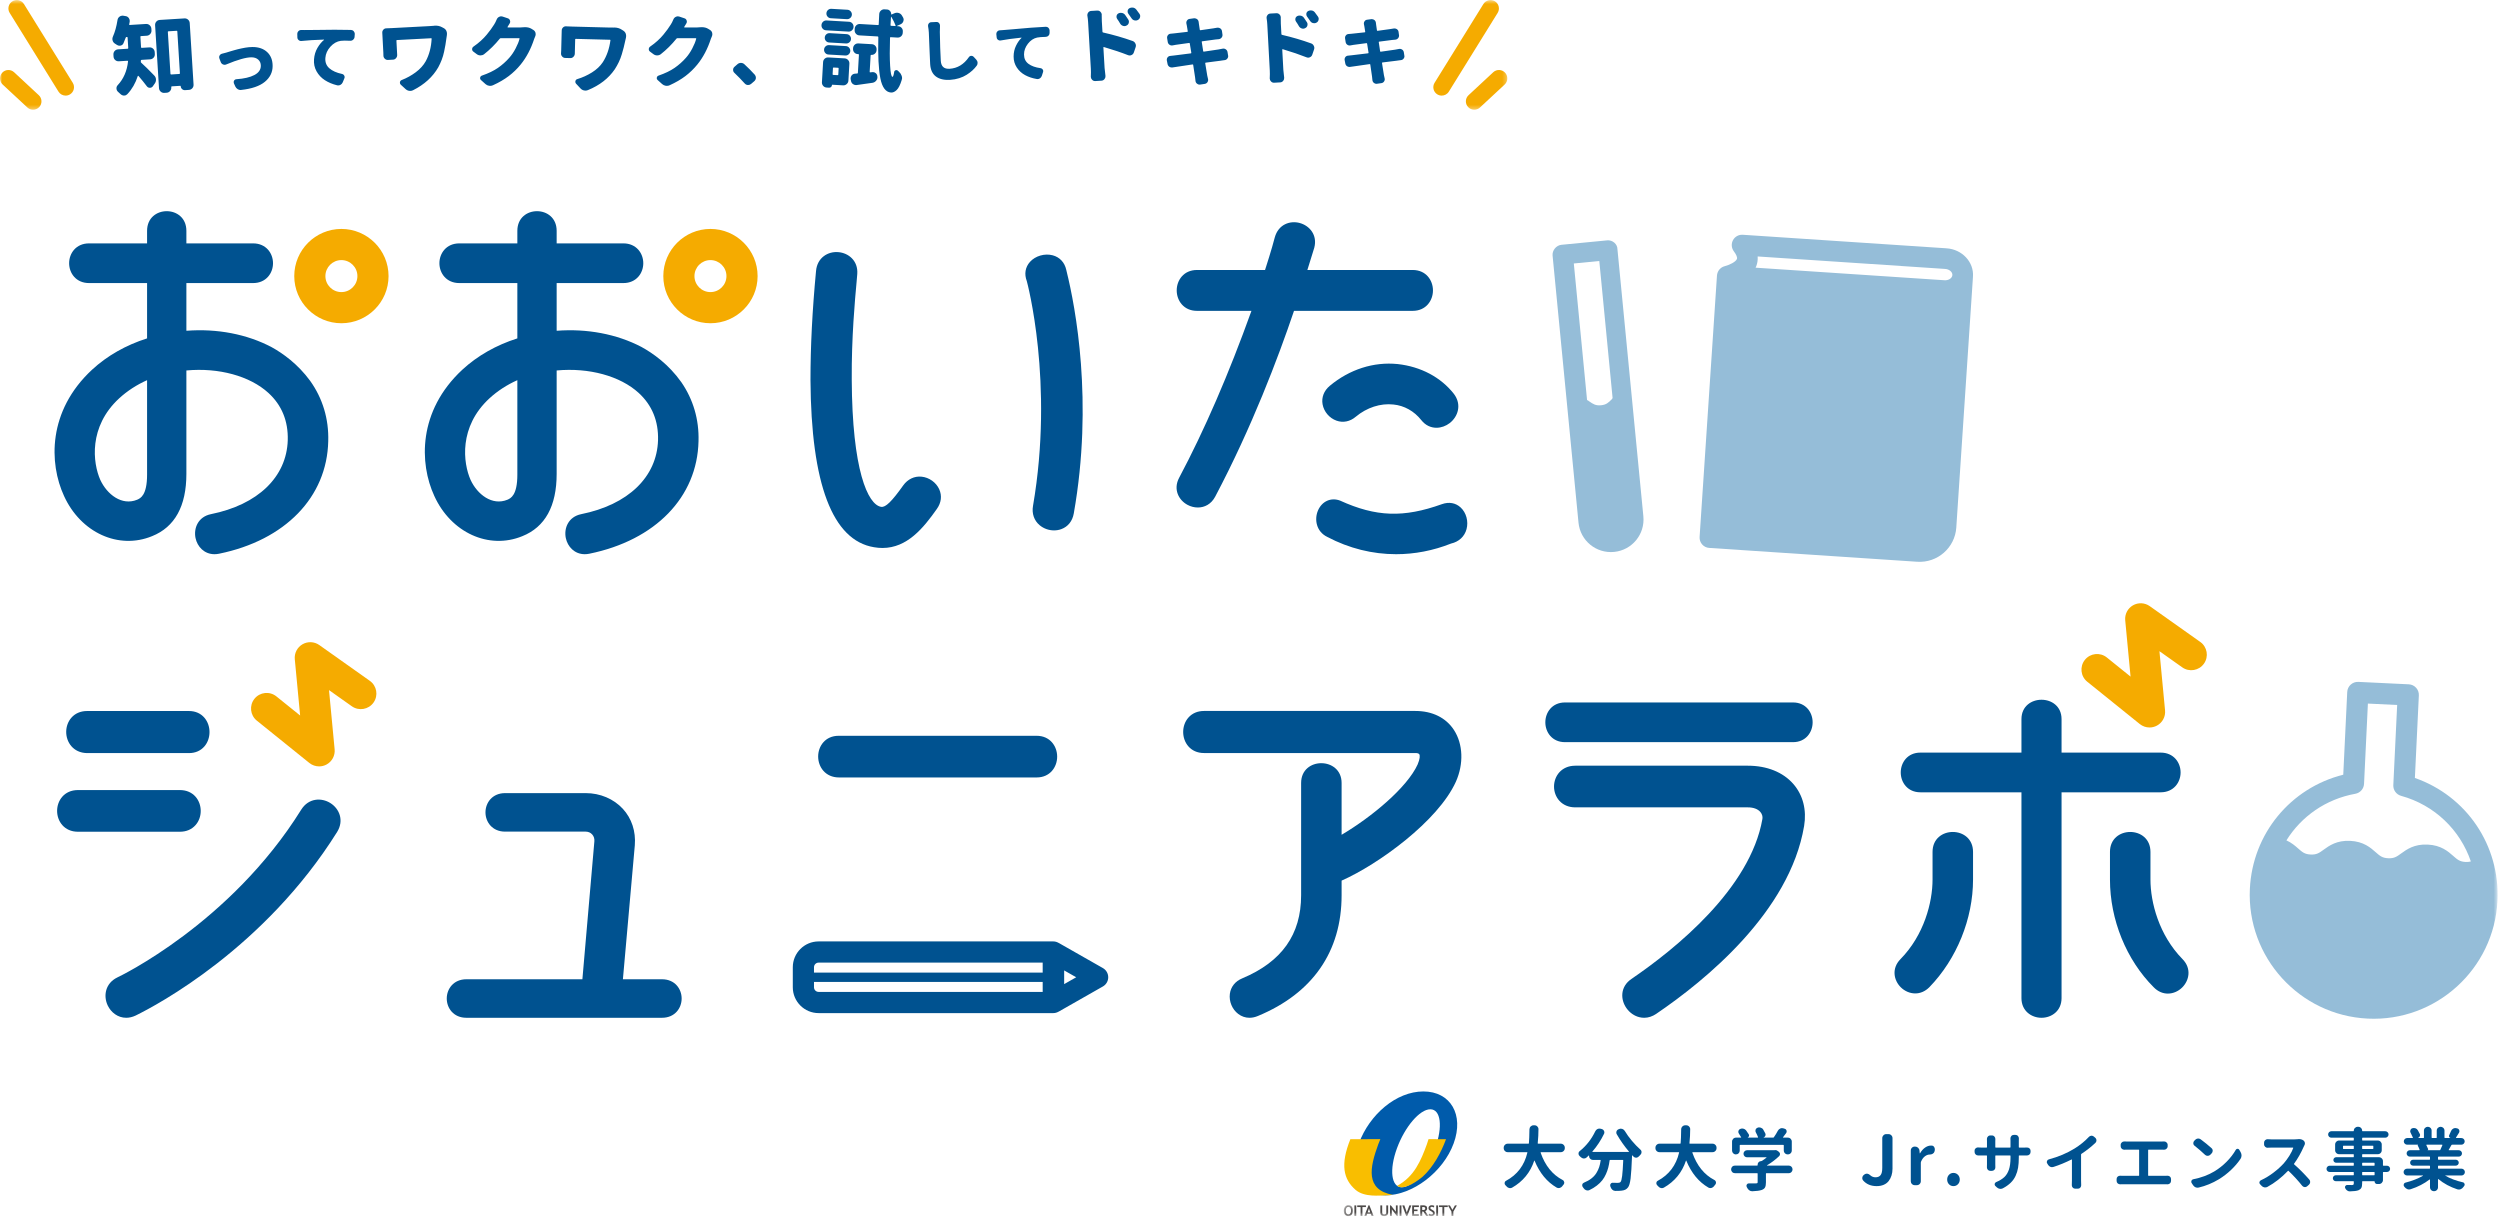 <?xml version="1.0" encoding="UTF-8"?>
<svg width="595px" height="290px" viewBox="0 0 595 290" version="1.1" xmlns="http://www.w3.org/2000/svg" xmlns:xlink="http://www.w3.org/1999/xlink">
    <title>logo/horizontal/typeC</title>
    <defs>
        <polygon id="path-1" points="0 0.566 358.746 0.566 358.746 26.672 0 26.672"></polygon>
        <polygon id="path-3" points="1.69 1.436 3.876 1.436 3.876 4.028 1.69 4.028"></polygon>
        <polygon id="path-5" points="0 291.434 594.431 291.434 594.431 2.014 0 2.014"></polygon>
    </defs>
    <g id="カンプデザイン" stroke="none" stroke-width="1" fill="none" fill-rule="evenodd">
        <g id="04-about" transform="translate(-422, -346)">
            <g id="Group-4" transform="translate(60, 221)">
                <g id="Group-75" transform="translate(362, 123)">
                    <path d="M332.955,13.651 C333.036,13.631 333.114,13.623 333.195,13.625 C333.376,13.631 333.545,13.689 333.702,13.796 C333.924,13.951 334.057,14.16 334.107,14.424 L334.234,15.23 C334.254,15.298 334.262,15.368 334.26,15.435 C334.254,15.618 334.186,15.789 334.055,15.959 C333.888,16.168 333.674,16.287 333.412,16.311 C333.276,16.329 333.084,16.355 332.839,16.385 C332.593,16.418 332.448,16.438 332.402,16.448 C332.231,16.464 331.757,16.524 330.98,16.623 C330.203,16.722 329.553,16.802 329.027,16.865 C328.946,16.875 328.912,16.923 328.92,17.014 C329.146,18.431 329.295,19.382 329.371,19.861 C329.42,20.069 329.48,20.336 329.549,20.669 C329.569,20.749 329.577,20.828 329.575,20.908 C329.569,21.078 329.512,21.243 329.404,21.398 C329.251,21.619 329.041,21.748 328.777,21.786 L327.714,21.937 C327.658,21.948 327.599,21.952 327.543,21.95 C327.34,21.941 327.154,21.869 326.989,21.728 C326.778,21.561 326.661,21.339 326.635,21.067 C326.613,20.713 326.581,20.433 326.544,20.228 C326.528,20.044 326.387,19.09 326.128,17.364 C326.118,17.286 326.069,17.249 325.977,17.257 C324.148,17.503 322.892,17.682 322.207,17.797 C321.851,17.853 321.561,17.894 321.333,17.92 C321.263,17.93 321.194,17.932 321.126,17.93 C320.933,17.924 320.754,17.868 320.588,17.759 C320.367,17.594 320.23,17.378 320.182,17.114 L320.023,16.273 C320.013,16.216 320.009,16.154 320.013,16.085 C320.019,15.904 320.081,15.735 320.2,15.58 C320.367,15.37 320.584,15.258 320.86,15.244 C321.178,15.207 321.499,15.173 321.819,15.139 C321.99,15.121 322.511,15.058 323.385,14.952 C324.259,14.845 324.998,14.756 325.602,14.686 C325.683,14.678 325.719,14.625 325.711,14.535 L325.373,12.392 C325.352,12.299 325.302,12.259 325.224,12.267 C323.76,12.457 322.739,12.593 322.157,12.676 C321.905,12.714 321.658,12.757 321.42,12.805 C321.337,12.825 321.257,12.835 321.178,12.831 C320.997,12.825 320.828,12.769 320.673,12.662 C320.449,12.507 320.315,12.295 320.266,12.032 L320.125,11.123 C320.117,11.057 320.115,10.995 320.117,10.936 C320.121,10.745 320.19,10.57 320.323,10.415 C320.486,10.215 320.707,10.108 320.979,10.094 C321.243,10.082 321.476,10.06 321.682,10.032 C322.513,9.957 323.558,9.845 324.815,9.694 C324.905,9.686 324.942,9.635 324.921,9.545 L324.71,8.224 C324.682,8.075 324.65,7.932 324.621,7.795 C324.601,7.702 324.593,7.617 324.597,7.537 C324.601,7.368 324.658,7.211 324.766,7.064 C324.909,6.842 325.113,6.719 325.375,6.693 L326.385,6.558 C326.444,6.56 326.494,6.56 326.538,6.56 C326.744,6.568 326.935,6.639 327.112,6.768 C327.324,6.947 327.44,7.17 327.465,7.446 C327.481,7.617 327.501,7.758 327.519,7.875 C327.529,7.932 327.593,8.383 327.712,9.228 C327.732,9.309 327.783,9.343 327.863,9.335 C328.993,9.19 329.987,9.055 330.845,8.922 C331.117,8.888 331.411,8.84 331.719,8.781 C331.8,8.773 331.874,8.769 331.941,8.771 C332.122,8.777 332.297,8.836 332.464,8.942 C332.686,9.098 332.816,9.309 332.853,9.571 L332.963,10.358 C332.972,10.417 332.976,10.473 332.976,10.529 C332.967,10.735 332.899,10.914 332.768,11.069 C332.601,11.278 332.382,11.403 332.108,11.44 C331.651,11.482 331.383,11.508 331.304,11.514 L328.254,11.909 C328.163,11.917 328.129,11.959 328.147,12.04 L328.467,14.2 C328.487,14.281 328.538,14.317 328.618,14.307 C330.217,14.09 331.349,13.929 332.011,13.824 C332.319,13.778 332.633,13.719 332.955,13.651 L332.955,13.651 Z M313.674,5.952 C313.783,6.109 313.843,6.276 313.853,6.451 C313.857,6.54 313.843,6.643 313.813,6.757 C313.74,7.039 313.575,7.249 313.318,7.39 C313.171,7.474 313.016,7.519 312.852,7.529 C312.738,7.535 312.617,7.521 312.49,7.491 C312.21,7.418 311.985,7.253 311.82,6.997 C311.586,6.633 311.34,6.28 311.083,5.942 C310.974,5.797 310.915,5.636 310.905,5.459 C310.901,5.384 310.903,5.302 310.911,5.213 C310.972,4.945 311.119,4.748 311.352,4.621 C311.524,4.536 311.697,4.488 311.872,4.478 C311.985,4.472 312.101,4.478 312.214,4.498 C312.508,4.556 312.75,4.709 312.939,4.951 C313.223,5.314 313.469,5.646 313.674,5.952 L313.674,5.952 Z M311.042,7.287 C311.139,7.432 311.191,7.587 311.199,7.75 C311.205,7.851 311.193,7.96 311.161,8.072 C311.087,8.354 310.915,8.56 310.646,8.687 C310.499,8.771 310.356,8.818 310.219,8.826 C310.08,8.832 309.945,8.816 309.818,8.771 C309.522,8.673 309.299,8.495 309.146,8.24 C308.922,7.835 308.687,7.464 308.443,7.126 C308.346,6.979 308.294,6.824 308.284,6.659 C308.28,6.572 308.288,6.484 308.308,6.393 C308.37,6.139 308.523,5.948 308.769,5.819 C308.916,5.749 309.071,5.71 309.234,5.702 C309.361,5.694 309.488,5.706 309.615,5.736 C309.909,5.807 310.144,5.968 310.321,6.21 C310.595,6.598 310.835,6.957 311.042,7.287 L311.042,7.287 Z M304.837,7.603 L304.974,10.112 C304.98,10.213 305.026,10.274 305.115,10.294 C307.541,10.856 309.86,11.536 312.073,12.338 C312.357,12.446 312.563,12.644 312.691,12.928 C312.762,13.063 312.8,13.198 312.808,13.339 C312.816,13.488 312.794,13.641 312.738,13.794 L312.315,15.03 C312.216,15.31 312.031,15.511 311.759,15.624 C311.638,15.685 311.513,15.715 311.389,15.721 C311.238,15.729 311.085,15.701 310.93,15.632 C309.407,15.024 307.525,14.38 305.282,13.707 C305.255,13.697 305.231,13.703 305.207,13.731 C305.185,13.759 305.173,13.784 305.175,13.808 L305.437,18.637 C305.455,18.977 305.521,19.577 305.63,20.441 C305.63,20.467 305.634,20.498 305.634,20.536 C305.648,20.788 305.572,21.019 305.409,21.231 C305.219,21.466 304.98,21.593 304.69,21.609 L303.238,21.688 C302.95,21.704 302.706,21.603 302.503,21.388 C302.318,21.208 302.217,20.993 302.205,20.741 C302.203,20.705 302.199,20.665 302.199,20.628 C302.235,19.934 302.241,19.328 302.211,18.812 L301.613,7.78 C301.589,7.325 301.537,6.864 301.462,6.389 C301.446,6.351 301.44,6.312 301.436,6.276 C301.424,6.024 301.492,5.801 301.645,5.604 C301.822,5.366 302.054,5.239 302.344,5.223 L303.776,5.146 C304.066,5.132 304.317,5.229 304.531,5.447 C304.716,5.626 304.817,5.839 304.831,6.091 C304.833,6.129 304.829,6.167 304.819,6.206 C304.808,6.723 304.815,7.188 304.837,7.603 L304.837,7.603 Z M290.962,13.588 C291.044,13.566 291.127,13.556 291.207,13.558 C291.392,13.564 291.566,13.62 291.727,13.729 C291.956,13.888 292.097,14.102 292.148,14.372 L292.284,15.199 C292.305,15.27 292.315,15.34 292.313,15.409 C292.309,15.596 292.238,15.775 292.105,15.946 C291.936,16.164 291.719,16.287 291.449,16.313 C291.308,16.333 291.111,16.361 290.861,16.393 C290.609,16.43 290.458,16.452 290.412,16.462 C290.237,16.48 289.749,16.545 288.954,16.649 C288.157,16.758 287.49,16.845 286.953,16.911 C286.868,16.921 286.834,16.971 286.844,17.066 C287.084,18.52 287.245,19.493 287.325,19.986 C287.378,20.198 287.442,20.473 287.512,20.814 C287.535,20.896 287.543,20.979 287.541,21.059 C287.537,21.235 287.48,21.404 287.371,21.563 C287.212,21.792 286.999,21.925 286.729,21.966 L285.64,22.131 C285.581,22.141 285.523,22.145 285.465,22.143 C285.255,22.137 285.064,22.062 284.893,21.915 C284.675,21.748 284.553,21.523 284.526,21.243 C284.5,20.88 284.468,20.592 284.426,20.383 C284.408,20.196 284.259,19.217 283.979,17.447 C283.969,17.364 283.918,17.328 283.824,17.336 C281.949,17.602 280.662,17.797 279.958,17.916 C279.595,17.976 279.295,18.023 279.062,18.051 C278.991,18.059 278.921,18.063 278.85,18.061 C278.653,18.057 278.466,17.998 278.297,17.89 C278.067,17.721 277.926,17.501 277.876,17.231 L277.705,16.369 C277.697,16.309 277.69,16.246 277.695,16.176 C277.699,15.989 277.761,15.816 277.882,15.654 C278.051,15.439 278.276,15.322 278.556,15.306 C278.885,15.268 279.213,15.23 279.539,15.193 C279.716,15.173 280.252,15.107 281.148,14.99 C282.042,14.873 282.801,14.778 283.421,14.7 C283.504,14.692 283.54,14.639 283.532,14.545 L283.167,12.348 C283.147,12.255 283.097,12.211 283.014,12.221 C281.516,12.426 280.467,12.573 279.869,12.662 C279.611,12.702 279.36,12.749 279.114,12.799 C279.031,12.821 278.949,12.831 278.868,12.829 C278.679,12.823 278.506,12.767 278.347,12.658 C278.117,12.499 277.976,12.285 277.926,12.015 L277.777,11.083 C277.767,11.013 277.763,10.948 277.763,10.89 C277.769,10.692 277.837,10.511 277.97,10.352 C278.14,10.149 278.365,10.036 278.645,10.02 C278.913,10.004 279.154,9.982 279.364,9.951 C280.219,9.871 281.289,9.748 282.577,9.581 C282.67,9.575 282.706,9.522 282.686,9.428 L282.461,8.072 C282.428,7.921 282.398,7.774 282.366,7.635 C282.346,7.541 282.336,7.452 282.34,7.37 C282.344,7.194 282.4,7.033 282.509,6.884 C282.656,6.655 282.863,6.526 283.131,6.498 L284.168,6.351 C284.226,6.353 284.279,6.355 284.325,6.355 C284.536,6.361 284.732,6.431 284.917,6.562 C285.134,6.743 285.255,6.977 285.283,7.255 C285.302,7.432 285.32,7.577 285.342,7.696 C285.35,7.754 285.42,8.217 285.549,9.083 C285.569,9.166 285.622,9.202 285.704,9.192 C286.864,9.037 287.883,8.89 288.763,8.749 C289.043,8.711 289.341,8.659 289.659,8.596 C289.739,8.588 289.816,8.584 289.886,8.586 C290.074,8.59 290.253,8.65 290.424,8.757 C290.653,8.914 290.788,9.13 290.829,9.4 L290.945,10.207 C290.956,10.266 290.962,10.326 290.96,10.382 C290.954,10.592 290.883,10.777 290.752,10.938 C290.583,11.156 290.358,11.282 290.078,11.323 C289.608,11.369 289.333,11.397 289.25,11.405 L286.123,11.83 C286.03,11.84 285.994,11.885 286.014,11.967 L286.359,14.182 C286.381,14.265 286.433,14.301 286.514,14.291 C288.155,14.055 289.312,13.882 289.993,13.774 C290.311,13.721 290.633,13.661 290.962,13.588 L290.962,13.588 Z M271.187,5.285 C271.298,5.444 271.36,5.614 271.372,5.793 C271.376,5.883 271.364,5.984 271.332,6.101 C271.257,6.389 271.09,6.602 270.83,6.745 C270.683,6.83 270.526,6.878 270.361,6.888 C270.247,6.896 270.124,6.884 269.993,6.852 C269.707,6.78 269.481,6.615 269.312,6.355 C269.073,5.984 268.821,5.63 268.559,5.287 C268.448,5.138 268.386,4.977 268.376,4.798 C268.372,4.722 268.374,4.639 268.382,4.548 C268.44,4.276 268.589,4.075 268.825,3.948 C268.998,3.862 269.175,3.811 269.355,3.801 C269.469,3.793 269.584,3.799 269.699,3.817 C269.997,3.878 270.243,4.031 270.438,4.274 C270.728,4.639 270.977,4.977 271.187,5.285 L271.187,5.285 Z M268.525,6.651 C268.622,6.8 268.676,6.955 268.686,7.122 C268.692,7.225 268.68,7.331 268.648,7.45 C268.575,7.734 268.402,7.944 268.128,8.075 C267.979,8.159 267.836,8.207 267.695,8.215 C267.554,8.224 267.42,8.205 267.289,8.161 C266.989,8.066 266.761,7.887 266.606,7.627 C266.377,7.219 266.137,6.842 265.885,6.5 C265.789,6.353 265.734,6.196 265.724,6.031 C265.72,5.94 265.726,5.849 265.748,5.759 C265.809,5.499 265.964,5.304 266.211,5.175 C266.36,5.102 266.518,5.062 266.685,5.052 C266.811,5.046 266.94,5.056 267.069,5.086 C267.369,5.159 267.607,5.318 267.788,5.561 C268.066,5.956 268.314,6.316 268.525,6.651 L268.525,6.651 Z M262.233,7.003 L262.384,9.547 C262.39,9.647 262.438,9.71 262.529,9.73 C264.991,10.288 267.347,10.966 269.594,11.768 C269.88,11.879 270.091,12.078 270.222,12.364 C270.295,12.501 270.335,12.64 270.343,12.779 C270.353,12.934 270.329,13.087 270.275,13.244 L269.85,14.496 C269.751,14.782 269.566,14.986 269.29,15.107 C269.167,15.163 269.04,15.197 268.914,15.203 C268.761,15.211 268.606,15.185 268.448,15.117 C266.902,14.505 264.991,13.86 262.712,13.19 C262.688,13.179 262.662,13.188 262.637,13.214 C262.613,13.242 262.603,13.268 262.605,13.292 L262.893,18.188 C262.913,18.532 262.982,19.142 263.097,20.016 C263.099,20.042 263.101,20.073 263.103,20.113 C263.117,20.369 263.042,20.602 262.875,20.818 C262.684,21.059 262.442,21.186 262.15,21.204 L260.678,21.291 C260.384,21.309 260.135,21.208 259.929,20.991 C259.74,20.81 259.639,20.592 259.623,20.336 C259.623,20.3 259.619,20.26 259.617,20.224 C259.651,19.517 259.655,18.903 259.623,18.381 L258.965,7.194 C258.937,6.735 258.884,6.266 258.804,5.785 C258.79,5.747 258.782,5.71 258.78,5.67 C258.763,5.416 258.832,5.189 258.987,4.987 C259.166,4.746 259.402,4.619 259.694,4.601 L261.147,4.516 C261.439,4.498 261.695,4.599 261.913,4.814 C262.104,4.995 262.205,5.215 262.221,5.469 C262.223,5.507 262.217,5.547 262.207,5.583 C262.201,6.109 262.209,6.582 262.233,7.003 L262.233,7.003 Z M238.167,11.629 C238.107,11.639 238.05,11.645 237.998,11.645 C237.825,11.645 237.668,11.589 237.525,11.476 C237.332,11.335 237.225,11.139 237.205,10.896 L237.128,10.147 L237.128,10.054 C237.128,9.851 237.199,9.665 237.342,9.502 C237.505,9.321 237.708,9.224 237.954,9.214 C238.27,9.202 238.497,9.188 238.64,9.166 C238.773,9.158 239.633,9.085 241.218,8.953 C242.804,8.822 244.155,8.703 245.277,8.6 C246.318,8.52 247.52,8.443 248.885,8.373 L248.933,8.373 C249.167,8.373 249.364,8.453 249.527,8.616 C249.703,8.789 249.793,8.997 249.803,9.245 L249.803,9.855 C249.803,10.1 249.717,10.312 249.544,10.491 C249.37,10.67 249.155,10.761 248.901,10.773 C247.985,10.793 247.297,10.847 246.837,10.94 C245.992,11.125 245.259,11.613 244.643,12.41 C244.027,13.204 243.718,14.055 243.718,14.962 C243.718,15.922 244.069,16.663 244.774,17.189 C245.476,17.715 246.435,18.057 247.647,18.222 C247.87,18.25 248.046,18.359 248.168,18.542 C248.249,18.663 248.289,18.792 248.289,18.923 C248.289,18.995 248.273,19.07 248.245,19.152 L247.953,20.057 C247.862,20.31 247.709,20.508 247.494,20.653 C247.321,20.763 247.137,20.82 246.944,20.82 C246.882,20.82 246.821,20.816 246.761,20.806 C245.72,20.631 244.794,20.322 243.978,19.879 C243.163,19.436 242.502,18.832 241.999,18.067 C241.494,17.302 241.24,16.436 241.24,15.467 C241.24,14.531 241.429,13.671 241.808,12.891 C242.184,12.11 242.623,11.486 243.122,11.017 C243.133,11.009 243.133,10.992 243.122,10.972 C243.11,10.95 243.1,10.946 243.09,10.956 C241.113,11.162 239.472,11.385 238.167,11.629 L238.167,11.629 Z M220.879,8.246 C220.877,8.203 220.873,8.167 220.873,8.137 C220.861,7.938 220.913,7.76 221.03,7.607 C221.175,7.408 221.362,7.305 221.592,7.291 L221.608,7.289 L222.848,7.231 C223.098,7.217 223.308,7.297 223.475,7.476 C223.622,7.625 223.7,7.803 223.712,8.012 C223.716,8.042 223.716,8.075 223.72,8.107 C223.69,8.675 223.68,9.172 223.682,9.603 C223.72,12.285 223.795,14.579 223.91,16.48 C223.99,17.817 224.685,18.448 225.99,18.369 C227.86,18.256 229.392,17.336 230.588,15.606 C230.725,15.409 230.907,15.302 231.136,15.288 C231.146,15.288 231.156,15.288 231.168,15.286 C231.378,15.276 231.561,15.348 231.716,15.505 L232.338,16.176 C232.539,16.395 232.65,16.645 232.666,16.927 C232.684,17.189 232.614,17.425 232.459,17.634 C232.157,18.039 231.815,18.417 231.426,18.774 C231.037,19.126 230.584,19.469 230.063,19.799 C229.543,20.129 228.945,20.403 228.265,20.616 C227.586,20.828 226.873,20.959 226.132,21.003 C224.701,21.09 223.571,20.824 222.742,20.202 C221.912,19.579 221.457,18.595 221.377,17.247 C221.33,16.504 221.274,15.155 221.201,13.198 C221.131,11.242 221.087,10.094 221.064,9.76 C221.034,9.238 220.972,8.735 220.879,8.246 L220.879,8.246 Z M211.939,7.972 C211.935,8.079 211.977,8.137 212.072,8.143 L213.063,8.199 C213.091,8.199 213.113,8.185 213.135,8.153 C213.157,8.121 213.163,8.091 213.151,8.062 C212.93,7.47 212.592,6.782 212.137,5.996 C212.124,5.982 212.106,5.978 212.086,5.984 C212.064,5.99 212.056,6.006 212.054,6.035 L211.939,7.972 Z M214.853,9.822 C214.833,10.145 214.704,10.419 214.462,10.64 C214.219,10.862 213.929,10.964 213.592,10.944 L211.977,10.85 C211.883,10.845 211.835,10.892 211.826,10.984 C211.738,13.707 211.744,15.93 211.849,17.65 C211.951,19.374 212.137,20.254 212.404,20.298 C212.551,20.306 212.69,19.914 212.817,19.126 C212.841,18.911 212.962,18.774 213.176,18.711 C213.387,18.647 213.57,18.697 213.723,18.854 C213.814,18.941 213.902,19.028 213.991,19.112 C214.275,19.372 214.474,19.674 214.587,20.018 C214.672,20.226 214.706,20.437 214.694,20.653 C214.688,20.773 214.657,20.9 214.609,21.031 C214.259,22.201 213.854,23.003 213.399,23.434 C212.954,23.855 212.511,24.052 212.066,24.026 L212.048,24.024 C210.798,23.927 209.956,22.803 209.527,20.657 C209.096,18.512 208.935,15.242 209.04,10.843 C209.034,10.737 208.983,10.676 208.887,10.672 L204.527,10.421 C204.189,10.402 203.915,10.268 203.7,10.018 C203.484,9.77 203.386,9.484 203.406,9.162 L203.422,8.836 C203.442,8.501 203.573,8.226 203.815,8.008 C204.056,7.795 204.346,7.696 204.683,7.716 L208.983,7.964 C209.078,7.97 209.128,7.917 209.134,7.811 C209.197,6.504 209.237,5.682 209.257,5.346 C209.275,5.022 209.406,4.75 209.648,4.528 C209.889,4.305 210.173,4.204 210.496,4.22 L211.124,4.258 C211.406,4.274 211.641,4.395 211.83,4.623 C212.02,4.836 212.108,5.078 212.092,5.346 C212.09,5.386 212.102,5.418 212.128,5.44 C212.153,5.463 212.173,5.467 212.187,5.455 L212.894,5.15 C213.103,5.054 213.32,5.012 213.55,5.026 C213.657,5.032 213.763,5.052 213.87,5.084 C214.216,5.187 214.474,5.384 214.647,5.676 C214.758,5.845 214.857,6.012 214.941,6.18 C215.038,6.363 215.082,6.546 215.072,6.733 C215.064,6.856 215.038,6.971 214.992,7.074 C214.877,7.394 214.668,7.623 214.365,7.768 L213.512,8.145 C213.496,8.155 213.49,8.173 213.488,8.193 C213.488,8.213 213.5,8.226 213.528,8.226 L213.749,8.238 C214.086,8.258 214.361,8.389 214.577,8.63 C214.792,8.874 214.891,9.162 214.871,9.498 L214.853,9.822 Z M206.984,19.092 C206.978,19.187 207.024,19.231 207.119,19.223 L207.608,19.168 C207.677,19.158 207.743,19.156 207.809,19.16 C208.053,19.175 208.271,19.269 208.462,19.44 C208.693,19.656 208.812,19.928 208.822,20.252 L208.816,20.332 C208.828,20.375 208.832,20.407 208.83,20.435 C208.814,20.733 208.706,20.995 208.502,21.227 C208.285,21.486 208.005,21.643 207.663,21.706 C206.601,21.859 205.343,22.036 203.885,22.238 C203.805,22.246 203.722,22.248 203.642,22.244 C203.4,22.229 203.18,22.149 202.987,22.002 C202.729,21.799 202.576,21.533 202.526,21.206 L202.448,20.818 C202.439,20.721 202.437,20.641 202.441,20.574 C202.454,20.343 202.534,20.139 202.679,19.958 C202.882,19.7 203.148,19.561 203.474,19.539 C203.692,19.523 203.875,19.507 204.024,19.489 C204.117,19.495 204.169,19.442 204.175,19.336 L204.423,15.054 C204.427,14.948 204.385,14.889 204.29,14.885 L204.149,14.875 C203.813,14.859 203.535,14.726 203.321,14.484 C203.104,14.243 203.005,13.953 203.025,13.616 L203.035,13.455 C203.054,13.131 203.184,12.857 203.426,12.636 C203.67,12.416 203.96,12.314 204.296,12.334 L207.505,12.519 C207.842,12.537 208.118,12.672 208.333,12.92 C208.548,13.169 208.645,13.455 208.627,13.778 L208.619,13.941 C208.599,14.277 208.468,14.553 208.226,14.768 C207.985,14.984 207.695,15.083 207.358,15.062 C207.264,15.056 207.213,15.109 207.207,15.215 L206.984,19.092 Z M199.596,18.303 C199.6,18.194 199.556,18.137 199.463,18.131 L198.414,18.071 C198.306,18.063 198.249,18.115 198.241,18.224 L198.159,19.676 C198.153,19.771 198.203,19.821 198.31,19.827 L199.361,19.889 C199.455,19.895 199.506,19.849 199.512,19.755 L199.596,18.303 Z M201.698,4.321 C201.994,4.339 202.248,4.464 202.458,4.699 C202.665,4.933 202.762,5.203 202.746,5.505 C202.727,5.807 202.601,6.065 202.367,6.274 C202.131,6.482 201.866,6.578 201.57,6.562 L197.734,6.341 C197.422,6.323 197.166,6.198 196.965,5.964 C196.761,5.726 196.669,5.461 196.687,5.157 C196.705,4.852 196.828,4.597 197.055,4.385 C197.283,4.178 197.553,4.081 197.863,4.099 L201.698,4.321 Z M197.339,12.112 C197.029,12.096 196.773,11.971 196.57,11.744 C196.367,11.516 196.274,11.248 196.292,10.938 C196.31,10.628 196.433,10.372 196.661,10.169 C196.888,9.965 197.158,9.873 197.466,9.891 L201.487,10.123 C201.795,10.141 202.051,10.263 202.254,10.493 C202.458,10.721 202.548,10.988 202.532,11.299 C202.514,11.607 202.391,11.864 202.164,12.068 C201.936,12.269 201.666,12.362 201.358,12.346 L197.339,12.112 Z M197.172,14.98 C196.864,14.962 196.608,14.837 196.405,14.601 C196.202,14.366 196.109,14.098 196.127,13.794 C196.145,13.492 196.268,13.236 196.496,13.026 C196.725,12.817 196.993,12.72 197.303,12.738 L201.322,12.97 C201.63,12.988 201.886,13.115 202.089,13.351 C202.29,13.584 202.383,13.854 202.367,14.156 C202.349,14.458 202.226,14.714 201.998,14.925 C201.769,15.133 201.499,15.23 201.191,15.211 L197.172,14.98 Z M201.03,15.892 C201.354,15.91 201.626,16.041 201.849,16.285 C202.071,16.526 202.172,16.814 202.154,17.151 L201.92,21.19 C201.902,21.513 201.767,21.786 201.519,22.008 C201.27,22.231 200.984,22.332 200.66,22.314 L198.116,22.167 C198.048,22.163 198.012,22.187 198.01,22.242 C198,22.429 197.925,22.586 197.79,22.705 C197.655,22.826 197.5,22.88 197.325,22.87 L196.741,22.838 C196.403,22.817 196.127,22.683 195.912,22.433 C195.696,22.185 195.6,21.901 195.618,21.577 L195.894,16.792 C195.914,16.456 196.043,16.178 196.286,15.961 C196.528,15.747 196.818,15.648 197.154,15.669 L201.03,15.892 Z M202.061,7.178 C202.383,7.196 202.649,7.325 202.858,7.567 C203.068,7.811 203.162,8.093 203.144,8.415 C203.126,8.741 202.999,9.009 202.762,9.226 C202.528,9.44 202.248,9.541 201.926,9.52 L196.594,9.212 C196.272,9.194 196.006,9.065 195.797,8.824 C195.587,8.58 195.493,8.298 195.511,7.976 C195.529,7.652 195.658,7.384 195.892,7.166 C196.127,6.951 196.407,6.852 196.729,6.87 L202.061,7.178 Z M179.646,19.793 C179.818,19.998 179.902,20.232 179.902,20.486 L179.902,20.574 C179.876,20.868 179.749,21.116 179.52,21.323 L178.754,21.978 C178.547,22.147 178.318,22.233 178.064,22.233 L177.971,22.233 C177.681,22.207 177.438,22.086 177.244,21.869 C176.467,21.007 175.642,20.155 174.768,19.32 C174.574,19.138 174.476,18.907 174.476,18.629 C174.476,18.337 174.587,18.093 174.806,17.9 L175.533,17.263 C175.762,17.068 176.032,16.969 176.342,16.969 C176.652,16.969 176.922,17.074 177.154,17.282 C178.028,18.081 178.857,18.919 179.646,19.793 L179.646,19.793 Z M166.569,8.489 C166.726,8.477 166.879,8.469 167.024,8.469 C167.606,8.469 168.109,8.596 168.536,8.852 L169.009,9.144 C169.251,9.301 169.416,9.524 169.5,9.816 C169.525,9.925 169.537,10.034 169.537,10.145 C169.537,10.328 169.5,10.497 169.428,10.654 C169.329,10.86 169.251,11.055 169.19,11.236 C168.415,13.627 167.34,15.667 165.969,17.354 C165.131,18.387 164.185,19.301 163.13,20.103 C162.073,20.904 160.824,21.631 159.378,22.288 C159.173,22.385 158.954,22.433 158.724,22.433 C158.639,22.433 158.549,22.425 158.45,22.415 C158.124,22.366 157.838,22.233 157.596,22.014 L156.521,21.049 C156.376,20.929 156.304,20.784 156.304,20.612 C156.304,20.564 156.31,20.516 156.322,20.467 C156.37,20.238 156.509,20.077 156.739,19.992 C158.281,19.46 159.55,18.85 160.544,18.164 C161.539,17.477 162.443,16.673 163.256,15.751 C163.802,15.145 164.306,14.402 164.767,13.522 C165.23,12.642 165.538,11.873 165.695,11.218 C165.721,11.133 165.685,11.091 165.586,11.091 L161.219,11.091 C161.134,11.091 161.06,11.127 160.999,11.2 C159.86,12.608 158.609,13.848 157.25,14.913 C156.994,15.097 156.711,15.187 156.394,15.187 C156.078,15.187 155.786,15.091 155.521,14.895 L154.719,14.295 C154.512,14.15 154.411,13.955 154.411,13.711 C154.411,13.445 154.526,13.234 154.755,13.075 C155.388,12.638 155.968,12.183 156.493,11.701 C157.023,11.222 157.486,10.741 157.886,10.253 C158.287,9.768 158.609,9.355 158.851,9.015 C159.095,8.677 159.36,8.282 159.652,7.831 C159.86,7.517 160.065,7.11 160.27,6.612 C160.391,6.333 160.581,6.133 160.836,6.012 C160.993,5.928 161.156,5.886 161.328,5.886 C161.436,5.886 161.545,5.902 161.654,5.94 L162.91,6.359 C163.166,6.443 163.335,6.612 163.42,6.868 C163.456,6.965 163.476,7.058 163.476,7.142 C163.476,7.299 163.432,7.444 163.347,7.577 C163.202,7.819 163.031,8.099 162.838,8.415 C162.826,8.439 162.828,8.467 162.848,8.495 C162.866,8.528 162.886,8.542 162.91,8.542 L165.787,8.542 C166.029,8.542 166.291,8.524 166.569,8.489 L166.569,8.489 Z M145.999,8.562 C146.085,8.552 146.174,8.548 146.262,8.55 C146.937,8.568 147.519,8.745 148.008,9.081 L148.379,9.317 C148.646,9.498 148.836,9.742 148.94,10.044 C148.997,10.233 149.023,10.421 149.019,10.608 C149.015,10.735 149.001,10.864 148.971,11.003 C148.916,11.186 148.88,11.337 148.866,11.448 C148.852,11.512 148.83,11.603 148.803,11.728 C148.661,12.374 148.54,12.896 148.443,13.292 C148.344,13.691 148.197,14.223 147.998,14.891 C147.799,15.562 147.557,16.194 147.273,16.786 C146.989,17.378 146.671,17.944 146.321,18.484 C144.839,20.657 142.703,22.314 139.912,23.452 C139.708,23.532 139.509,23.573 139.308,23.567 C139.183,23.565 139.066,23.548 138.953,23.518 C138.631,23.436 138.355,23.267 138.124,23.011 L137.085,21.897 C136.976,21.768 136.924,21.623 136.928,21.462 C136.93,21.412 136.936,21.347 136.952,21.275 C137.02,21.039 137.173,20.886 137.413,20.82 C138.635,20.451 139.791,19.924 140.884,19.241 C141.976,18.558 142.835,17.749 143.46,16.816 C144.408,15.342 145.018,13.604 145.282,11.597 C145.298,11.512 145.26,11.466 145.173,11.464 L137.028,11.25 C136.94,11.248 136.896,11.291 136.892,11.377 L136.823,14.074 L136.805,14.768 C136.797,15.054 136.69,15.3 136.485,15.509 C136.279,15.727 136.032,15.834 135.746,15.826 L134.51,15.793 C134.222,15.787 133.982,15.669 133.787,15.439 C133.605,15.234 133.519,15 133.525,14.736 L133.565,13.989 L133.67,9.961 L133.69,9.232 C133.696,8.971 133.795,8.741 133.988,8.546 C134.181,8.35 134.413,8.256 134.689,8.264 C134.701,8.264 134.713,8.264 134.725,8.266 C135.224,8.29 135.693,8.31 136.13,8.322 L144.911,8.552 C145.312,8.564 145.674,8.566 145.999,8.562 L145.999,8.562 Z M124.523,8.489 C124.68,8.477 124.833,8.469 124.978,8.469 C125.561,8.469 126.063,8.596 126.488,8.852 L126.961,9.144 C127.205,9.301 127.368,9.524 127.452,9.816 C127.478,9.925 127.49,10.034 127.49,10.145 C127.49,10.328 127.452,10.497 127.38,10.654 C127.283,10.86 127.205,11.055 127.144,11.236 C126.367,13.627 125.294,15.667 123.922,17.354 C123.085,18.387 122.139,19.301 121.081,20.103 C120.026,20.904 118.776,21.631 117.332,22.288 C117.127,22.385 116.907,22.433 116.678,22.433 C116.593,22.433 116.503,22.425 116.404,22.415 C116.078,22.366 115.792,22.233 115.548,22.014 L114.475,21.049 C114.328,20.929 114.256,20.784 114.256,20.612 C114.256,20.564 114.264,20.516 114.276,20.467 C114.322,20.238 114.463,20.077 114.695,19.992 C116.235,19.46 117.503,18.85 118.498,18.164 C119.493,17.477 120.397,16.673 121.21,15.751 C121.756,15.145 122.259,14.402 122.72,13.522 C123.182,12.642 123.492,11.873 123.649,11.218 C123.675,11.133 123.637,11.091 123.54,11.091 L119.171,11.091 C119.086,11.091 119.014,11.127 118.953,11.2 C117.811,12.608 116.561,13.848 115.202,14.913 C114.948,15.097 114.662,15.187 114.348,15.187 C114.03,15.187 113.74,15.091 113.474,14.895 L112.673,14.295 C112.466,14.15 112.363,13.955 112.363,13.711 C112.363,13.445 112.478,13.234 112.709,13.075 C113.339,12.638 113.919,12.183 114.447,11.701 C114.976,11.222 115.44,10.741 115.84,10.253 C116.241,9.768 116.561,9.355 116.805,9.015 C117.048,8.677 117.314,8.282 117.606,7.831 C117.811,7.517 118.017,7.11 118.224,6.612 C118.345,6.333 118.534,6.133 118.788,6.012 C118.945,5.928 119.11,5.886 119.279,5.886 C119.39,5.886 119.499,5.902 119.608,5.94 L120.864,6.359 C121.118,6.443 121.289,6.612 121.373,6.868 C121.41,6.965 121.428,7.058 121.428,7.142 C121.428,7.299 121.385,7.444 121.301,7.577 C121.156,7.819 120.985,8.099 120.791,8.415 C120.779,8.439 120.781,8.467 120.8,8.495 C120.82,8.528 120.84,8.542 120.864,8.542 L123.739,8.542 C123.983,8.542 124.243,8.524 124.523,8.489 L124.523,8.489 Z M103.205,8.143 C103.29,8.125 103.377,8.115 103.465,8.111 C104.14,8.072 104.734,8.205 105.251,8.503 L105.636,8.709 C105.92,8.868 106.127,9.093 106.254,9.39 C106.326,9.573 106.367,9.756 106.377,9.945 C106.385,10.07 106.379,10.201 106.361,10.338 C106.32,10.529 106.298,10.68 106.292,10.793 C106.282,10.856 106.268,10.952 106.25,11.077 C106.159,11.734 106.081,12.263 106.014,12.666 C105.95,13.071 105.843,13.612 105.698,14.297 C105.553,14.98 105.362,15.628 105.126,16.242 C104.889,16.855 104.617,17.445 104.311,18.011 C103.004,20.296 101.007,22.115 98.313,23.472 C98.119,23.571 97.92,23.623 97.723,23.635 C97.598,23.641 97.477,23.635 97.364,23.615 C97.036,23.559 96.746,23.412 96.496,23.174 L95.373,22.145 C95.252,22.026 95.19,21.885 95.182,21.724 C95.18,21.672 95.182,21.611 95.19,21.535 C95.24,21.295 95.381,21.132 95.615,21.043 C96.802,20.58 97.914,19.966 98.949,19.197 C99.984,18.427 100.775,17.553 101.325,16.575 C102.156,15.03 102.626,13.248 102.73,11.226 C102.738,11.139 102.698,11.095 102.611,11.101 L94.473,11.532 C94.384,11.538 94.344,11.585 94.348,11.671 L94.491,14.366 L94.527,15.058 C94.543,15.346 94.457,15.6 94.267,15.824 C94.08,16.057 93.843,16.184 93.557,16.198 L92.32,16.265 C92.034,16.281 91.785,16.18 91.573,15.965 C91.376,15.777 91.269,15.55 91.255,15.288 L91.235,14.539 L91.022,10.515 L90.983,9.786 C90.969,9.522 91.05,9.289 91.227,9.077 C91.404,8.868 91.628,8.755 91.904,8.741 C91.916,8.741 91.928,8.741 91.94,8.741 C92.441,8.727 92.908,8.707 93.345,8.683 L102.12,8.219 C102.519,8.197 102.881,8.171 103.205,8.143 L103.205,8.143 Z M71.746,11.752 C71.68,11.758 71.619,11.76 71.565,11.756 C71.378,11.74 71.213,11.667 71.07,11.534 C70.872,11.365 70.774,11.15 70.772,10.886 L70.752,10.074 C70.754,10.042 70.756,10.008 70.76,9.976 C70.774,9.756 70.864,9.567 71.034,9.402 C71.223,9.218 71.45,9.132 71.712,9.14 C72.052,9.156 72.3,9.158 72.455,9.148 C72.598,9.148 73.526,9.14 75.24,9.126 C76.951,9.112 78.413,9.095 79.627,9.077 C80.751,9.075 82.047,9.087 83.519,9.124 C83.541,9.126 83.56,9.126 83.57,9.128 C83.821,9.148 84.029,9.249 84.19,9.438 C84.363,9.639 84.444,9.871 84.435,10.135 L84.385,10.791 C84.365,11.053 84.254,11.272 84.055,11.452 C83.854,11.629 83.616,11.711 83.342,11.703 C82.356,11.651 81.611,11.655 81.111,11.715 C80.189,11.844 79.363,12.31 78.637,13.113 C77.91,13.919 77.511,14.807 77.437,15.781 C77.358,16.81 77.676,17.636 78.389,18.256 C79.102,18.876 80.102,19.324 81.391,19.597 C81.631,19.65 81.808,19.779 81.925,19.986 C82.001,20.123 82.035,20.262 82.025,20.405 C82.019,20.483 81.997,20.564 81.957,20.649 L81.57,21.593 C81.453,21.859 81.272,22.06 81.031,22.195 C80.835,22.302 80.634,22.348 80.427,22.332 C80.36,22.328 80.294,22.316 80.229,22.302 C79.128,22.03 78.157,21.623 77.318,21.082 C76.478,20.54 75.818,19.837 75.338,18.975 C74.857,18.113 74.656,17.163 74.736,16.124 C74.811,15.117 75.085,14.207 75.552,13.401 C76.021,12.595 76.543,11.959 77.116,11.498 C77.126,11.486 77.128,11.47 77.118,11.448 C77.11,11.425 77.1,11.419 77.088,11.427 C74.948,11.488 73.168,11.595 71.746,11.752 L71.746,11.752 Z M53.85,17.338 C53.723,17.394 53.599,17.423 53.474,17.423 C53.347,17.423 53.216,17.394 53.079,17.338 C52.825,17.233 52.65,17.05 52.547,16.79 L52.221,15.932 C52.175,15.83 52.153,15.725 52.153,15.622 C52.153,15.485 52.187,15.356 52.256,15.227 C52.382,15 52.576,14.853 52.837,14.782 C53.24,14.692 53.564,14.607 53.816,14.527 C53.85,14.515 54.017,14.462 54.321,14.372 C54.623,14.279 54.849,14.211 54.998,14.166 C55.147,14.12 55.395,14.049 55.745,13.951 C56.093,13.856 56.377,13.776 56.601,13.719 C56.824,13.663 57.108,13.598 57.458,13.524 C57.807,13.449 58.115,13.389 58.383,13.345 C58.652,13.298 58.94,13.262 59.248,13.232 C59.559,13.204 59.842,13.19 60.106,13.19 C61.568,13.19 62.732,13.596 63.594,14.406 C64.457,15.217 64.886,16.315 64.886,17.698 C64.886,19.195 64.272,20.451 63.038,21.468 C61.804,22.487 59.923,23.132 57.398,23.406 C57.352,23.418 57.305,23.424 57.261,23.424 C57.009,23.424 56.776,23.353 56.558,23.216 C56.307,23.057 56.117,22.84 55.993,22.566 L55.666,21.829 C55.632,21.726 55.616,21.629 55.616,21.537 C55.616,21.422 55.648,21.303 55.719,21.176 C55.854,20.971 56.043,20.864 56.285,20.852 C58.101,20.727 59.52,20.395 60.543,19.857 C61.566,19.32 62.077,18.582 62.077,17.646 C62.077,17.05 61.874,16.569 61.469,16.198 C61.063,15.826 60.517,15.64 59.832,15.64 C58.564,15.64 56.568,16.206 53.85,17.338 L53.85,17.338 Z M40.567,19.571 C40.575,19.68 40.631,19.732 40.738,19.726 L42.669,19.603 C42.776,19.597 42.826,19.541 42.82,19.432 L42.2,9.462 C42.196,9.367 42.138,9.323 42.031,9.329 L40.1,9.448 C39.991,9.456 39.941,9.506 39.947,9.601 L40.567,19.571 Z M36.915,8.016 C36.89,7.678 36.989,7.388 37.204,7.142 C37.422,6.896 37.698,6.766 38.036,6.743 L43.885,6.381 C44.224,6.359 44.516,6.457 44.759,6.673 C45.003,6.888 45.136,7.164 45.156,7.503 L46.066,22.125 C46.086,22.463 45.989,22.755 45.774,23.001 C45.557,23.244 45.281,23.377 44.942,23.397 L44.048,23.454 C43.779,23.47 43.543,23.389 43.342,23.212 C43.138,23.033 43.032,22.809 43.013,22.54 C43.009,22.459 42.967,22.419 42.885,22.425 L40.913,22.548 C40.807,22.554 40.756,22.604 40.76,22.701 L40.768,22.801 C40.789,23.126 40.69,23.416 40.474,23.665 C40.259,23.917 39.983,24.054 39.645,24.074 L39.115,24.106 C38.777,24.128 38.485,24.026 38.241,23.804 C37.996,23.583 37.865,23.309 37.843,22.985 L36.915,8.016 Z M36.848,14.851 C36.87,15.189 36.772,15.479 36.556,15.723 C36.341,15.969 36.063,16.101 35.725,16.124 L33.695,16.248 C33.586,16.255 33.53,16.313 33.522,16.422 C33.528,16.518 33.526,16.593 33.516,16.645 C33.496,16.758 33.522,16.845 33.592,16.907 C34.4,17.632 35.441,18.653 36.717,19.976 C36.967,20.232 37.1,20.536 37.122,20.888 C37.144,21.227 37.06,21.537 36.874,21.821 L36.369,22.544 C36.206,22.759 35.996,22.874 35.739,22.89 C35.71,22.892 35.69,22.894 35.676,22.894 C35.378,22.9 35.141,22.783 34.963,22.55 C34.357,21.746 33.685,20.916 32.954,20.067 C32.926,20.04 32.894,20.032 32.859,20.042 C32.827,20.051 32.805,20.071 32.793,20.097 C32.245,21.803 31.418,23.24 30.308,24.41 C30.117,24.612 29.893,24.721 29.636,24.737 C29.583,24.741 29.527,24.745 29.475,24.749 C29.161,24.727 28.879,24.596 28.633,24.35 C28.46,24.173 28.271,24 28.071,23.836 C27.856,23.631 27.739,23.381 27.719,23.083 C27.699,22.771 27.797,22.501 28.015,22.268 C29.404,20.784 30.224,18.897 30.475,16.613 C30.483,16.502 30.431,16.452 30.324,16.46 L28.293,16.585 C27.954,16.607 27.664,16.508 27.419,16.293 C27.173,16.077 27.042,15.799 27.02,15.459 L26.994,15.014 C26.972,14.676 27.07,14.384 27.286,14.14 C27.501,13.894 27.779,13.763 28.118,13.741 L30.371,13.602 C30.479,13.594 30.53,13.536 30.524,13.429 L30.508,13.186 L30.367,10.93 C30.363,10.837 30.304,10.791 30.197,10.799 L30.115,10.803 C30.02,10.809 29.956,10.862 29.922,10.958 C29.746,11.446 29.565,11.899 29.374,12.318 C29.241,12.599 29.022,12.775 28.714,12.849 C28.647,12.865 28.579,12.877 28.512,12.881 C28.283,12.896 28.061,12.835 27.848,12.698 C27.693,12.585 27.53,12.481 27.36,12.382 C27.077,12.209 26.891,11.961 26.803,11.641 C26.77,11.548 26.752,11.456 26.746,11.359 C26.732,11.144 26.774,10.93 26.869,10.721 C27.358,9.631 27.725,8.31 27.969,6.757 C28.017,6.443 28.17,6.182 28.43,5.974 C28.623,5.827 28.834,5.745 29.066,5.73 C29.132,5.726 29.215,5.728 29.312,5.736 L29.845,5.825 C30.175,5.859 30.443,6.012 30.648,6.286 C30.783,6.467 30.858,6.667 30.87,6.884 C30.876,6.979 30.876,7.074 30.868,7.168 C30.828,7.39 30.785,7.601 30.745,7.809 C30.733,7.849 30.739,7.883 30.761,7.909 C30.783,7.936 30.814,7.948 30.854,7.946 L34.752,7.702 C35.078,7.682 35.366,7.783 35.62,8.004 C35.87,8.228 36.006,8.499 36.027,8.826 L36.051,9.232 C36.071,9.557 35.97,9.845 35.749,10.096 C35.527,10.348 35.251,10.485 34.927,10.505 L33.568,10.588 C33.459,10.596 33.407,10.648 33.413,10.743 L33.556,13.036 L33.568,13.24 C33.576,13.349 33.633,13.399 33.741,13.391 L35.547,13.278 C35.886,13.258 36.178,13.357 36.423,13.572 C36.667,13.786 36.802,14.066 36.822,14.404 L36.848,14.851 Z" id="Fill-1" fill="#005290"></path>
                    <g id="Group-5" transform="translate(0, 1.448)">
                        <mask id="mask-2" fill="white">
                            <use xlink:href="#path-1"></use>
                        </mask>
                        <g id="Clip-4"></g>
                        <path d="M352.233,26.136 L358.109,20.673 C358.916,19.921 358.962,18.659 358.211,17.851 C357.458,17.04 356.194,16.995 355.388,17.747 L349.513,23.21 C348.706,23.961 348.659,25.226 349.41,26.031 C349.803,26.456 350.338,26.672 350.874,26.672 C351.359,26.672 351.849,26.494 352.233,26.136 M344.823,22.362 L356.443,3.616 C357.025,2.679 356.737,1.447 355.799,0.865 C354.865,0.287 353.633,0.573 353.051,1.509 L341.431,20.256 C340.849,21.194 341.137,22.425 342.075,23.007 C342.403,23.21 342.766,23.307 343.126,23.307 C343.793,23.307 344.447,22.972 344.823,22.362 M9.338,26.031 C10.089,25.224 10.041,23.961 9.233,23.21 L3.358,17.747 C2.55,16.997 1.286,17.042 0.535,17.851 C-0.216,18.659 -0.17,19.921 0.637,20.673 L6.515,26.136 C6.9,26.494 7.387,26.672 7.874,26.672 C8.41,26.672 8.943,26.454 9.338,26.031 M15.62,23.307 C14.952,23.307 14.299,22.972 13.923,22.362 L2.301,3.616 C1.721,2.679 2.009,1.447 2.947,0.865 C3.883,0.285 5.116,0.573 5.695,1.509 L17.315,20.256 C17.897,21.194 17.609,22.425 16.671,23.007 C16.343,23.21 15.98,23.307 15.62,23.307" id="Fill-3" fill="#F5AB00" mask="url(#mask-2)"></path>
                    </g>
                    <path d="M372.423,275.271 C372.423,275.528 372.329,275.75 372.144,275.937 C371.956,276.124 371.735,276.217 371.477,276.217 L366.764,276.217 C366.733,276.217 366.709,276.229 366.693,276.249 C366.677,276.271 366.669,276.298 366.669,276.33 C367.736,279.409 369.484,281.578 371.91,282.838 C372.113,282.945 372.236,283.112 372.279,283.336 C372.291,283.378 372.295,283.426 372.295,283.479 C372.295,283.64 372.242,283.789 372.134,283.93 C372.091,283.982 372.045,284.037 371.991,284.089 C371.948,284.153 371.9,284.222 371.846,284.296 C371.687,284.512 371.477,284.655 371.221,284.729 C371.135,284.752 371.044,284.764 370.95,284.764 C370.799,284.764 370.65,284.723 370.499,284.651 C368.191,283.314 366.433,281.177 365.225,278.239 C365.215,278.217 365.199,278.205 365.177,278.205 C365.157,278.205 365.147,278.217 365.147,278.239 C364.206,281.058 362.447,283.201 359.873,284.667 C359.722,284.741 359.567,284.78 359.408,284.78 C359.322,284.78 359.237,284.77 359.15,284.746 C358.895,284.673 358.679,284.528 358.51,284.313 C358.436,284.228 358.359,284.147 358.285,284.073 C358.158,283.936 358.093,283.779 358.093,283.61 C358.093,283.575 358.099,283.543 358.109,283.513 C358.13,283.298 358.236,283.136 358.43,283.032 C361.099,281.6 362.795,279.365 363.512,276.33 C363.532,276.255 363.506,276.217 363.431,276.217 L358.83,276.217 C358.575,276.217 358.351,276.124 358.164,275.937 C357.979,275.75 357.884,275.528 357.884,275.271 L357.884,275.144 C357.884,274.888 357.979,274.664 358.164,274.477 C358.351,274.292 358.575,274.197 358.83,274.197 L363.751,274.197 C363.826,274.197 363.868,274.159 363.88,274.084 C363.945,273.412 363.987,272.304 364.007,270.768 C364.019,270.5 364.118,270.276 364.305,270.093 C364.492,269.912 364.712,269.821 364.969,269.821 L365.225,269.821 C365.483,269.821 365.702,269.912 365.884,270.093 C366.065,270.276 366.155,270.488 366.155,270.734 C366.155,271.771 366.097,272.888 365.98,274.084 C365.968,274.159 366.002,274.197 366.075,274.197 L371.477,274.197 C371.735,274.197 371.956,274.292 372.144,274.477 C372.329,274.664 372.423,274.888 372.423,275.144 L372.423,275.271 Z" id="Fill-6" fill="#005290"></path>
                    <path d="M384.79,271.953 C384.715,271.826 384.677,271.691 384.677,271.552 C384.677,271.456 384.693,271.359 384.725,271.262 C384.812,271.029 384.971,270.864 385.206,270.767 L385.382,270.703 C385.511,270.65 385.639,270.622 385.766,270.622 C385.885,270.622 386.002,270.644 386.121,270.686 C386.376,270.783 386.574,270.948 386.713,271.184 C387.172,271.953 387.729,272.728 388.388,273.508 C389.044,274.287 389.717,274.984 390.399,275.594 C390.593,275.753 390.689,275.961 390.689,276.216 C390.689,276.452 390.603,276.655 390.432,276.826 C390.303,276.953 390.182,277.084 390.063,277.211 C389.892,277.404 389.685,277.511 389.439,277.533 L389.374,277.533 C389.149,277.533 388.958,277.451 388.797,277.292 C388.722,277.217 388.625,277.114 388.509,276.988 C388.486,276.965 388.468,276.959 388.452,276.971 C388.436,276.982 388.428,276.998 388.428,277.02 C388.331,279.573 388.217,281.392 388.084,282.471 C387.949,283.551 387.744,284.259 387.466,284.602 C387.274,284.847 387.063,285.027 386.833,285.139 C386.602,285.252 386.318,285.331 385.976,285.371 C385.655,285.415 385.196,285.435 384.596,285.435 L384.437,285.435 C384.18,285.435 383.95,285.345 383.747,285.164 C383.545,284.982 383.4,284.757 383.316,284.491 C383.292,284.425 383.271,284.368 383.249,284.314 C383.229,284.239 383.219,284.163 383.219,284.088 C383.219,283.971 383.255,283.859 383.33,283.752 C383.437,283.581 383.588,283.496 383.779,283.496 L383.811,283.496 C384.26,283.518 384.667,283.528 385.029,283.528 C385.329,283.528 385.549,283.454 385.688,283.305 C385.847,283.134 385.976,282.654 386.072,281.869 C386.169,281.084 386.254,279.857 386.328,278.19 C386.338,278.105 386.302,278.061 386.215,278.061 L383.219,278.061 C383.145,278.061 383.1,278.105 383.09,278.19 C383.004,278.808 382.899,279.372 382.77,279.873 C382.641,280.377 382.456,280.896 382.216,281.436 C381.977,281.976 381.685,282.465 381.343,282.902 C381,283.341 380.567,283.762 380.044,284.169 C379.52,284.578 378.922,284.938 378.248,285.258 C378.111,285.315 377.976,285.339 377.849,285.339 C377.73,285.339 377.618,285.319 377.511,285.274 C377.265,285.19 377.064,285.029 376.903,284.795 C376.838,284.698 376.774,284.608 376.709,284.521 C376.613,284.394 376.566,284.255 376.566,284.104 C376.566,284.052 376.571,283.994 376.583,283.929 C376.635,283.716 376.764,283.567 376.967,283.48 C377.672,283.192 378.274,282.852 378.769,282.463 C379.267,282.07 379.659,281.639 379.949,281.162 C380.237,280.689 380.457,280.22 380.606,279.761 C380.757,279.301 380.871,278.778 380.958,278.19 C380.968,278.105 380.932,278.061 380.847,278.061 L379.146,278.061 C378.88,278.061 378.657,277.97 378.473,277.787 C378.29,277.608 378.201,277.382 378.201,277.114 L378.201,277.034 C378.201,277.014 378.191,276.998 378.169,276.988 C378.147,276.978 378.131,276.982 378.121,277.004 C377.95,277.175 377.779,277.334 377.607,277.485 C377.426,277.644 377.223,277.725 376.999,277.725 L376.919,277.725 C376.661,277.702 376.432,277.598 376.23,277.404 C376.134,277.318 376.037,277.227 375.94,277.131 C375.771,276.982 375.685,276.794 375.685,276.571 C375.685,276.313 375.779,276.11 375.973,275.961 C377.533,274.71 378.767,273.139 379.675,271.246 C379.794,271.001 379.969,270.821 380.205,270.703 C380.354,270.64 380.509,270.606 380.67,270.606 C380.765,270.606 380.861,270.616 380.958,270.64 L381.246,270.719 C381.481,270.793 381.653,270.942 381.759,271.168 C381.814,271.287 381.84,271.399 381.84,271.504 C381.84,271.623 381.814,271.74 381.759,271.856 C381.012,273.397 380.088,274.801 378.987,276.073 C378.965,276.083 378.961,276.102 378.971,276.122 C378.981,276.144 378.997,276.154 379.019,276.154 L387.643,276.154 C387.665,276.154 387.681,276.144 387.691,276.122 C387.701,276.102 387.701,276.083 387.691,276.073 C386.6,274.791 385.633,273.419 384.79,271.953" id="Fill-8" fill="#005290"></path>
                    <path d="M408.535,275.271 C408.535,275.528 408.442,275.75 408.255,275.937 C408.068,276.124 407.846,276.217 407.589,276.217 L402.877,276.217 C402.845,276.217 402.821,276.229 402.805,276.249 C402.788,276.271 402.78,276.298 402.78,276.33 C403.848,279.409 405.597,281.578 408.022,282.838 C408.225,282.945 408.348,283.112 408.39,283.336 C408.402,283.378 408.408,283.426 408.408,283.479 C408.408,283.64 408.354,283.789 408.247,283.93 C408.205,283.982 408.157,284.037 408.102,284.089 C408.06,284.153 408.012,284.222 407.957,284.296 C407.798,284.512 407.589,284.655 407.333,284.729 C407.246,284.752 407.156,284.764 407.061,284.764 C406.91,284.764 406.761,284.723 406.612,284.651 C404.303,283.314 402.545,281.177 401.339,278.239 C401.327,278.217 401.313,278.205 401.29,278.205 C401.268,278.205 401.258,278.217 401.258,278.239 C400.318,281.058 398.558,283.201 395.985,284.667 C395.834,284.741 395.679,284.78 395.52,284.78 C395.433,284.78 395.349,284.77 395.262,284.746 C395.006,284.673 394.793,284.528 394.622,284.313 C394.547,284.228 394.471,284.147 394.398,284.073 C394.269,283.936 394.205,283.779 394.205,283.61 C394.205,283.575 394.211,283.543 394.221,283.513 C394.241,283.298 394.35,283.136 394.541,283.032 C397.211,281.6 398.906,279.365 399.623,276.33 C399.643,276.255 399.617,276.217 399.543,276.217 L394.942,276.217 C394.686,276.217 394.463,276.124 394.275,275.937 C394.09,275.75 393.995,275.528 393.995,275.271 L393.995,275.144 C393.995,274.888 394.09,274.664 394.275,274.477 C394.463,274.292 394.686,274.197 394.942,274.197 L399.863,274.197 C399.937,274.197 399.98,274.159 399.992,274.084 C400.056,273.412 400.098,272.304 400.119,270.768 C400.131,270.5 400.229,270.276 400.417,270.093 C400.604,269.912 400.825,269.821 401.081,269.821 L401.339,269.821 C401.594,269.821 401.814,269.912 401.995,270.093 C402.176,270.276 402.267,270.488 402.267,270.734 C402.267,271.771 402.209,272.888 402.092,274.084 C402.08,274.159 402.114,274.197 402.188,274.197 L407.589,274.197 C407.846,274.197 408.068,274.292 408.255,274.477 C408.442,274.664 408.535,274.888 408.535,275.144 L408.535,275.271 Z" id="Fill-10" fill="#005290"></path>
                    <path d="M414.184,274.486 C414.1,274.486 414.057,274.524 414.057,274.599 L414.057,275.833 C414.057,276.089 413.969,276.304 413.792,276.482 C413.616,276.659 413.399,276.748 413.143,276.748 C412.885,276.748 412.67,276.659 412.493,276.482 C412.318,276.304 412.229,276.089 412.229,275.833 L412.229,273.701 C412.229,273.443 412.32,273.221 412.501,273.034 C412.684,272.849 412.908,272.756 413.175,272.756 L414.329,272.756 C414.361,272.756 414.383,272.744 414.394,272.722 C414.404,272.7 414.404,272.682 414.394,272.66 C414.243,272.402 414.065,272.118 413.864,271.81 C413.767,271.671 413.719,271.526 413.719,271.377 C413.719,271.312 413.729,271.248 413.751,271.183 C413.806,270.96 413.939,270.799 414.152,270.702 C414.313,270.628 414.478,270.589 414.649,270.589 C414.734,270.589 414.826,270.599 414.921,270.622 C415.189,270.686 415.402,270.821 415.563,271.022 C415.819,271.365 416.033,271.679 416.204,271.969 C416.29,272.108 416.306,272.253 416.252,272.402 C416.198,272.553 416.097,272.666 415.948,272.738 C415.948,272.75 415.954,272.756 415.964,272.756 L418.336,272.756 C418.368,272.756 418.392,272.744 418.409,272.722 C418.425,272.7 418.427,272.676 418.417,272.643 C418.288,272.299 418.113,271.922 417.887,271.506 C417.823,271.387 417.792,271.262 417.792,271.135 C417.792,271.038 417.806,270.942 417.839,270.845 C417.913,270.634 418.064,270.485 418.288,270.398 C418.427,270.344 418.56,270.317 418.688,270.317 C418.817,270.317 418.94,270.34 419.057,270.382 C419.325,270.469 419.522,270.622 419.651,270.845 C419.844,271.157 420.009,271.461 420.148,271.759 C420.19,271.856 420.213,271.953 420.213,272.049 C420.213,272.146 420.19,272.237 420.148,272.321 C420.062,272.515 419.923,272.647 419.731,272.722 L419.731,272.756 L422.007,272.756 C422.081,272.756 422.142,272.722 422.184,272.66 C422.546,272.146 422.862,271.632 423.128,271.119 C423.257,270.885 423.444,270.708 423.69,270.589 C423.839,270.525 423.984,270.495 424.123,270.495 C424.23,270.495 424.336,270.509 424.443,270.543 L424.749,270.64 C424.973,270.702 425.124,270.845 425.196,271.073 C425.218,271.145 425.228,271.222 425.228,271.296 C425.228,271.423 425.186,271.552 425.101,271.679 C424.844,272.023 424.594,272.353 424.346,272.676 C424.326,272.684 424.324,272.7 424.338,272.722 C424.354,272.744 424.375,272.756 424.395,272.756 L425.502,272.756 C425.768,272.756 425.993,272.849 426.175,273.034 C426.356,273.221 426.446,273.443 426.446,273.701 L426.446,275.801 C426.446,276.067 426.356,276.29 426.175,276.474 C425.993,276.655 425.768,276.748 425.502,276.748 L425.486,276.748 C425.218,276.748 424.995,276.655 424.811,276.474 C424.63,276.29 424.54,276.067 424.54,275.801 L424.54,274.599 C424.54,274.524 424.497,274.486 424.413,274.486 L414.184,274.486 Z M425.71,279.408 C425.967,279.408 426.183,279.496 426.36,279.672 C426.535,279.849 426.624,280.064 426.624,280.314 C426.624,280.566 426.535,280.779 426.36,280.954 C426.183,281.132 425.967,281.22 425.71,281.22 L420.42,281.22 C420.333,281.22 420.291,281.256 420.291,281.331 L420.291,283.401 C420.291,283.925 420.223,284.321 420.084,284.595 C419.945,284.867 419.677,285.073 419.282,285.212 C418.791,285.383 418.042,285.483 417.037,285.518 L417.005,285.518 C416.749,285.518 416.514,285.435 416.3,285.274 C416.075,285.105 415.906,284.885 415.787,284.617 C415.767,284.565 415.739,284.513 415.706,284.458 C415.676,284.372 415.658,284.291 415.658,284.217 C415.658,284.11 415.692,284.005 415.755,283.896 C415.861,283.727 416.018,283.641 416.22,283.641 L416.236,283.641 C416.631,283.651 416.967,283.657 417.247,283.657 C417.512,283.657 417.728,283.651 417.887,283.641 C418.058,283.641 418.173,283.623 418.231,283.584 C418.292,283.546 418.32,283.47 418.32,283.351 L418.32,281.331 C418.32,281.256 418.278,281.22 418.191,281.22 L412.918,281.22 C412.662,281.22 412.444,281.132 412.269,280.954 C412.092,280.779 412.004,280.566 412.004,280.314 C412.004,280.064 412.092,279.849 412.269,279.672 C412.444,279.496 412.662,279.408 412.918,279.408 L418.191,279.408 C418.278,279.408 418.32,279.372 418.32,279.297 L418.32,279.166 C418.32,278.943 418.4,278.751 418.56,278.59 C418.721,278.429 418.914,278.351 419.137,278.351 C419.212,278.351 419.282,278.328 419.345,278.286 C419.731,278.04 420.09,277.783 420.42,277.517 C420.43,277.507 420.434,277.489 420.428,277.466 C420.422,277.446 420.41,277.436 420.388,277.436 L415.787,277.436 C415.563,277.436 415.368,277.354 415.203,277.189 C415.036,277.021 414.953,276.824 414.953,276.594 C414.953,276.365 415.036,276.168 415.203,276 C415.368,275.835 415.563,275.753 415.787,275.753 L422.264,275.753 C422.295,275.753 422.327,275.747 422.361,275.737 C422.434,275.727 422.504,275.72 422.568,275.72 C422.74,275.72 422.899,275.779 423.05,275.896 L423.354,276.121 C423.545,276.272 423.642,276.458 423.642,276.683 C423.642,276.864 423.573,277.025 423.434,277.162 C422.558,277.996 421.596,278.723 420.549,279.343 C420.539,279.353 420.535,279.367 420.541,279.386 C420.547,279.4 420.555,279.408 420.563,279.408 L425.71,279.408 Z" id="Fill-12" fill="#005290"></path>
                    <path d="M446.648,284.297 C445.281,284.297 444.202,283.842 443.411,282.934 C443.282,282.775 443.217,282.598 443.217,282.406 C443.217,282.352 443.223,282.3 443.233,282.245 C443.276,281.979 443.411,281.764 443.634,281.605 L443.779,281.492 C443.95,281.385 444.121,281.331 444.292,281.331 C444.345,281.331 444.405,281.337 444.468,281.347 C444.703,281.391 444.917,281.508 445.11,281.701 C445.472,282.032 445.889,282.197 446.36,282.197 C446.904,282.197 447.313,282.026 447.578,281.683 C447.844,281.341 447.979,280.765 447.979,279.953 L447.979,272.867 C447.979,272.609 448.074,272.388 448.259,272.2 C448.446,272.013 448.668,271.92 448.924,271.92 L449.469,271.92 C449.727,271.92 449.948,272.013 450.134,272.2 C450.321,272.388 450.416,272.609 450.416,272.867 L450.416,280.145 C450.416,280.731 450.339,281.273 450.182,281.764 C450.029,282.255 449.803,282.694 449.509,283.081 C449.215,283.464 448.823,283.762 448.332,283.977 C447.84,284.191 447.278,284.297 446.648,284.297" id="Fill-14" fill="#005290"></path>
                    <path d="M455.712,284.073 C455.446,284.073 455.221,283.978 455.039,283.791 C454.856,283.606 454.766,283.384 454.766,283.127 L454.766,275.833 C454.766,275.565 454.856,275.341 455.039,275.158 C455.221,274.977 455.446,274.886 455.712,274.886 L455.792,274.886 C456.058,274.886 456.292,274.975 456.489,275.15 C456.686,275.327 456.803,275.551 456.833,275.817 L456.898,276.475 C456.898,276.495 456.908,276.505 456.93,276.505 C456.952,276.505 456.968,276.495 456.978,276.475 C457.309,275.895 457.705,275.448 458.164,275.128 C458.623,274.806 459.095,274.647 459.576,274.647 L459.737,274.647 C460.003,274.657 460.206,274.781 460.345,275.015 C460.442,275.176 460.49,275.351 460.49,275.545 C460.49,275.619 460.484,275.694 460.474,275.768 L460.426,276.008 C460.371,276.243 460.238,276.431 460.025,276.57 C459.809,276.709 459.57,276.779 459.302,276.779 L459.272,276.779 C458.885,276.779 458.507,276.916 458.132,277.196 C457.758,277.474 457.45,277.901 457.204,278.479 C457.172,278.553 457.156,278.628 457.156,278.702 L457.156,283.127 C457.156,283.384 457.065,283.606 456.882,283.791 C456.701,283.978 456.475,284.073 456.209,284.073 L455.712,284.073 Z" id="Fill-16" fill="#005290"></path>
                    <path d="M464.919,284.297 C464.492,284.297 464.136,284.148 463.852,283.848 C463.57,283.55 463.427,283.176 463.427,282.726 C463.427,282.277 463.57,281.905 463.852,281.605 C464.136,281.307 464.492,281.154 464.919,281.154 C465.346,281.154 465.705,281.307 465.992,281.605 C466.282,281.905 466.425,282.277 466.425,282.726 C466.425,283.176 466.282,283.55 465.992,283.848 C465.705,284.148 465.346,284.297 464.919,284.297" id="Fill-18" fill="#005290"></path>
                    <path d="M480.477,275.007 C480.477,275.086 480.511,275.128 480.582,275.128 L481.608,275.128 C481.927,275.128 482.194,275.122 482.412,275.112 L482.456,275.112 C482.676,275.112 482.863,275.18 483.022,275.319 C483.191,275.468 483.276,275.658 483.276,275.887 L483.276,276.167 C483.276,276.407 483.191,276.604 483.022,276.763 C482.855,276.922 482.655,277.001 482.428,277.001 L482.412,277.001 L481.608,277.001 L480.582,277.001 C480.511,277.001 480.477,277.037 480.477,277.106 L480.477,277.492 C480.477,278.415 480.42,279.22 480.306,279.905 C480.191,280.589 479.994,281.24 479.71,281.854 C479.428,282.47 479.037,283.02 478.542,283.499 C478.047,283.981 477.426,284.42 476.681,284.818 C476.502,284.907 476.321,284.951 476.13,284.951 C476.071,284.951 476.007,284.947 475.938,284.937 C475.681,284.897 475.451,284.782 475.252,284.595 L474.895,284.267 C474.787,284.158 474.73,284.027 474.73,283.88 L474.73,283.761 C474.781,283.562 474.895,283.423 475.075,283.344 C475.898,282.998 476.551,282.597 477.032,282.146 C477.513,281.693 477.877,281.097 478.125,280.36 C478.375,279.619 478.498,278.694 478.498,277.583 L478.498,277.106 C478.498,277.037 478.457,277.001 478.379,277.001 L475,277.001 C474.922,277.001 474.881,277.037 474.881,277.106 L474.881,279.073 L474.895,279.832 C474.895,280.06 474.821,280.251 474.672,280.412 C474.505,280.579 474.299,280.666 474.062,280.666 L473.689,280.666 C473.452,280.666 473.258,280.579 473.109,280.412 C472.96,280.251 472.886,280.064 472.886,279.844 L472.9,279.073 L472.9,277.106 C472.9,277.037 472.866,277.001 472.797,277.001 L471.605,277.001 L470.832,277.001 L470.802,277.001 C470.574,277.001 470.381,276.928 470.222,276.779 C470.043,276.61 469.952,276.411 469.952,276.183 L469.952,275.855 C469.952,275.629 470.043,275.44 470.222,275.291 C470.381,275.15 470.56,275.082 470.758,275.082 C470.778,275.082 470.802,275.086 470.832,275.096 C471.09,275.116 471.348,275.128 471.605,275.128 L472.797,275.128 C472.866,275.128 472.9,275.086 472.9,275.007 L472.9,273.608 L472.886,273.056 C472.886,272.848 472.96,272.665 473.109,272.506 C473.258,272.327 473.452,272.238 473.689,272.238 L474.092,272.238 C474.33,272.238 474.523,272.327 474.672,272.506 C474.821,272.665 474.895,272.854 474.895,273.072 L474.881,273.624 L474.881,275.007 C474.881,275.086 474.922,275.128 475,275.128 L478.379,275.128 C478.457,275.128 478.498,275.086 478.498,275.007 L478.498,273.519 L478.483,272.939 C478.483,272.72 478.556,272.526 478.707,272.359 C478.854,272.19 479.049,272.105 479.287,272.105 L479.688,272.105 C479.927,272.105 480.12,272.19 480.267,272.359 C480.418,272.526 480.491,272.714 480.491,272.923 L480.477,273.519 L480.477,275.007 Z" id="Fill-20" fill="#005290"></path>
                    <path d="M495.383,276.616 C495.324,276.656 495.294,276.715 495.294,276.793 L495.294,282.913 L495.324,284.089 C495.324,284.296 495.254,284.486 495.115,284.653 C494.966,284.822 494.776,284.907 494.549,284.907 L493.895,284.907 C493.665,284.907 493.474,284.822 493.315,284.653 C493.164,284.486 493.091,284.296 493.091,284.089 L493.119,282.913 L493.119,278.03 C493.119,277.999 493.109,277.977 493.091,277.961 C493.071,277.947 493.051,277.945 493.031,277.955 C491.571,278.688 490.139,279.28 488.73,279.727 C488.621,279.765 488.51,279.786 488.402,279.786 C488.263,279.786 488.128,279.761 487.999,279.711 C487.761,279.61 487.572,279.447 487.433,279.22 L487.226,278.877 C487.165,278.779 487.137,278.674 487.137,278.565 C487.137,278.477 487.155,278.386 487.196,278.297 C487.286,278.098 487.433,277.975 487.643,277.925 C489.886,277.329 491.909,276.477 493.715,275.365 C495.046,274.542 496.186,273.619 497.14,272.596 C497.297,272.417 497.497,272.316 497.734,272.296 L497.795,272.296 C498.002,272.296 498.185,272.369 498.344,272.506 L498.687,272.804 C498.866,272.971 498.954,273.18 498.954,273.43 C498.954,273.656 498.87,273.851 498.701,274.01 C497.65,274.991 496.544,275.861 495.383,276.616" id="Fill-22" fill="#005290"></path>
                    <path d="M511.256,281.737 C511.256,281.805 511.29,281.842 511.36,281.842 L515.289,281.842 C515.468,281.842 515.651,281.836 515.84,281.826 L515.901,281.826 C516.108,281.826 516.291,281.896 516.451,282.033 C516.62,282.184 516.704,282.371 516.704,282.601 L516.704,283.06 C516.704,283.29 516.62,283.483 516.451,283.642 C516.283,283.791 516.088,283.865 515.869,283.865 L515.826,283.865 C515.647,283.855 515.468,283.851 515.289,283.851 L505.241,283.851 C505.024,283.851 504.82,283.855 504.631,283.865 L504.587,283.865 C504.369,283.865 504.174,283.791 504.007,283.642 C503.838,283.483 503.753,283.29 503.753,283.06 L503.753,282.601 C503.753,282.371 503.838,282.184 504.007,282.033 C504.166,281.896 504.349,281.826 504.557,281.826 L504.617,281.826 C504.826,281.836 505.034,281.842 505.241,281.842 L509.009,281.842 C509.077,281.842 509.113,281.805 509.113,281.737 L509.113,275.738 C509.113,275.657 509.077,275.617 509.009,275.617 L506.18,275.617 C506.021,275.617 505.827,275.623 505.6,275.633 L505.569,275.633 C505.342,275.633 505.149,275.559 504.99,275.408 C504.81,275.24 504.722,275.041 504.722,274.813 L504.722,274.471 C504.722,274.244 504.81,274.05 504.99,273.891 C505.149,273.742 505.336,273.668 505.553,273.668 L505.6,273.668 C505.807,273.678 506.002,273.682 506.18,273.682 L514.471,273.682 C514.63,273.682 514.814,273.678 515.021,273.668 L515.081,273.668 C515.289,273.668 515.472,273.742 515.631,273.891 C515.81,274.05 515.901,274.244 515.901,274.471 L515.901,274.813 C515.901,275.041 515.81,275.24 515.631,275.408 C515.472,275.559 515.285,275.633 515.067,275.633 L515.021,275.633 C514.814,275.623 514.63,275.617 514.471,275.617 L511.36,275.617 C511.29,275.617 511.256,275.657 511.256,275.738 L511.256,281.737 Z" id="Fill-24" fill="#005290"></path>
                    <path d="M522.322,274.694 C522.133,274.558 522.028,274.372 522.01,274.145 L522.01,274.056 C522.01,273.857 522.078,273.682 522.217,273.535 L522.441,273.295 C522.62,273.106 522.832,272.997 523.081,272.969 L523.2,272.969 C523.399,272.969 523.587,273.033 523.766,273.16 C524.708,273.857 525.566,274.558 526.341,275.26 C526.53,275.427 526.623,275.637 526.623,275.887 C526.623,276.124 526.538,276.328 526.371,276.497 L526.043,276.837 C525.876,277.006 525.667,277.091 525.419,277.091 C525.179,277.091 524.976,277.012 524.807,276.853 C524.013,276.098 523.186,275.379 522.322,274.694 M523.289,284.639 C523.19,284.659 523.095,284.669 523.007,284.669 C522.848,284.669 522.691,284.639 522.532,284.578 C522.292,284.469 522.099,284.302 521.95,284.073 L521.607,283.551 C521.549,283.452 521.519,283.348 521.519,283.239 C521.519,283.16 521.537,283.08 521.577,283.001 C521.656,282.812 521.801,282.699 522.01,282.659 C523.854,282.301 525.512,281.688 526.981,280.812 C528.071,280.158 529.065,279.377 529.957,278.468 C530.851,277.562 531.57,276.626 532.116,275.661 C532.217,275.492 532.353,275.407 532.533,275.407 L532.549,275.407 C532.726,275.407 532.861,275.49 532.949,275.647 L533.292,276.257 C533.421,276.487 533.485,276.734 533.485,277.002 C533.485,277.29 533.411,277.548 533.264,277.776 C532.647,278.698 531.892,279.586 531,280.434 C530.106,281.282 529.134,282.031 528.083,282.673 C526.544,283.597 524.946,284.252 523.289,284.639" id="Fill-26" fill="#005290"></path>
                    <path d="M546.843,273.131 C546.942,273.111 547.04,273.101 547.141,273.101 C547.568,273.101 547.93,273.209 548.226,273.429 C548.396,273.558 548.506,273.731 548.555,273.951 C548.565,274.019 548.569,274.085 548.569,274.144 C548.569,274.293 548.528,274.436 548.45,274.575 C548.402,274.676 548.355,274.766 548.317,274.845 C547.651,276.371 546.877,277.743 545.995,278.953 C545.945,279.011 545.949,279.066 546.009,279.116 C547.199,280.157 548.402,281.363 549.612,282.735 C549.751,282.894 549.821,283.079 549.821,283.299 L549.821,283.373 C549.801,283.611 549.7,283.81 549.523,283.969 L549.106,284.328 C548.945,284.465 548.772,284.535 548.585,284.535 C548.555,284.535 548.52,284.529 548.48,284.519 C548.253,284.501 548.063,284.396 547.914,284.207 C547.032,283.085 545.955,281.909 544.685,280.679 C544.624,280.62 544.57,280.62 544.522,280.679 C543.003,282.268 541.38,283.532 539.653,284.475 C539.486,284.565 539.307,284.61 539.117,284.61 C539.059,284.61 538.994,284.604 538.924,284.593 C538.666,284.555 538.449,284.434 538.27,284.237 L537.911,283.864 C537.792,283.746 537.734,283.611 537.734,283.464 C537.734,283.421 537.738,283.379 537.748,283.329 C537.798,283.121 537.917,282.976 538.106,282.898 C539.137,282.421 540.132,281.818 541.09,281.087 C542.049,280.36 542.868,279.617 543.553,278.864 C544.04,278.296 544.489,277.682 544.9,277.018 C545.313,276.353 545.607,275.757 545.786,275.231 C545.796,275.199 545.794,275.177 545.78,275.157 C545.764,275.137 545.742,275.127 545.711,275.127 L540.652,275.127 C540.412,275.127 540.104,275.137 539.727,275.157 C539.709,275.167 539.687,275.171 539.669,275.171 C539.46,275.171 539.276,275.096 539.117,274.947 C538.94,274.788 538.849,274.591 538.849,274.351 L538.849,273.934 C538.849,273.707 538.94,273.514 539.117,273.354 C539.276,273.205 539.46,273.131 539.669,273.131 L539.727,273.131 C540.096,273.161 540.402,273.175 540.652,273.175 L546.024,273.175 C546.301,273.175 546.575,273.161 546.843,273.131" id="Fill-28" fill="#005290"></path>
                    <path d="M565.028,281.717 C565.112,281.717 565.154,281.675 565.154,281.588 L565.154,281.059 C565.154,280.974 565.112,280.93 565.028,280.93 L562.319,280.93 C562.233,280.93 562.19,280.974 562.19,281.059 L562.19,281.588 C562.19,281.675 562.233,281.717 562.319,281.717 L565.028,281.717 Z M562.319,278.735 C562.233,278.735 562.19,278.777 562.19,278.864 L562.19,279.327 C562.19,279.403 562.233,279.44 562.319,279.44 L565.028,279.44 C565.112,279.44 565.154,279.403 565.154,279.327 L565.154,278.864 C565.154,278.777 565.112,278.735 565.028,278.735 L562.319,278.735 Z M564.852,274.806 C564.852,274.719 564.814,274.679 564.74,274.679 L562.319,274.679 C562.233,274.679 562.19,274.719 562.19,274.806 L562.19,275.352 C562.19,275.426 562.233,275.464 562.319,275.464 L564.74,275.464 C564.814,275.464 564.852,275.426 564.852,275.352 L564.852,274.806 Z M557.638,275.352 C557.638,275.426 557.676,275.464 557.751,275.464 L560.09,275.464 C560.165,275.464 560.203,275.426 560.203,275.352 L560.203,274.806 C560.203,274.719 560.165,274.679 560.09,274.679 L557.751,274.679 C557.676,274.679 557.638,274.719 557.638,274.806 L557.638,275.352 Z M568.09,279.44 C568.304,279.44 568.483,279.514 568.626,279.663 C568.771,279.814 568.843,279.991 568.843,280.193 C568.843,280.396 568.771,280.571 568.626,280.714 C568.483,280.859 568.304,280.93 568.09,280.93 L567.254,280.93 C567.182,280.93 567.144,280.974 567.144,281.059 L567.144,282.853 C567.144,283.111 567.049,283.334 566.864,283.522 C566.677,283.707 566.453,283.799 566.197,283.799 L565.748,283.799 C565.589,283.799 565.45,283.743 565.332,283.624 C565.215,283.507 565.154,283.36 565.154,283.191 C565.154,283.149 565.13,283.127 565.076,283.127 L562.319,283.127 C562.233,283.127 562.19,283.165 562.19,283.24 L562.19,283.624 C562.19,284.106 562.126,284.466 561.997,284.706 C561.87,284.947 561.645,285.137 561.325,285.276 C560.908,285.437 560.219,285.527 559.257,285.547 L559.241,285.547 C559.005,285.547 558.792,285.473 558.6,285.324 C558.407,285.185 558.258,284.998 558.149,284.764 C558.119,284.69 558.103,284.611 558.103,284.536 C558.103,284.444 558.135,284.353 558.198,284.267 C558.294,284.106 558.433,284.025 558.614,284.025 C558.969,284.035 559.364,284.041 559.802,284.041 C559.951,284.031 560.056,283.995 560.115,283.938 C560.173,283.878 560.203,283.773 560.203,283.624 L560.203,283.24 C560.203,283.165 560.165,283.127 560.09,283.127 L555.922,283.127 C555.729,283.127 555.564,283.058 555.425,282.919 C555.288,282.78 555.218,282.611 555.218,282.414 C555.218,282.217 555.288,282.051 555.425,281.919 C555.564,281.782 555.729,281.717 555.922,281.717 L560.09,281.717 C560.165,281.717 560.203,281.675 560.203,281.588 L560.203,281.059 C560.203,280.974 560.165,280.93 560.09,280.93 L554.463,280.93 C554.249,280.93 554.072,280.859 553.927,280.714 C553.782,280.571 553.71,280.396 553.71,280.193 C553.71,279.991 553.782,279.814 553.927,279.663 C554.072,279.514 554.249,279.44 554.463,279.44 L560.09,279.44 C560.165,279.44 560.203,279.403 560.203,279.327 L560.203,278.864 C560.203,278.777 560.165,278.735 560.09,278.735 L556.003,278.735 C555.82,278.735 555.667,278.67 555.538,278.543 C555.409,278.413 555.345,278.259 555.345,278.076 C555.345,277.897 555.409,277.74 555.538,277.613 C555.667,277.484 555.82,277.42 556.003,277.42 L560.09,277.42 C560.165,277.42 560.203,277.383 560.203,277.309 L560.203,276.826 C560.203,276.741 560.165,276.699 560.09,276.699 L556.708,276.699 C556.452,276.699 556.228,276.608 556.043,276.425 C555.856,276.244 555.761,276.02 555.761,275.752 L555.761,274.389 C555.761,274.133 555.856,273.912 556.043,273.724 C556.228,273.537 556.452,273.445 556.708,273.445 L560.09,273.445 C560.165,273.445 560.203,273.406 560.203,273.332 L560.203,272.899 C560.203,272.812 560.165,272.772 560.09,272.772 L554.865,272.772 C554.65,272.772 554.469,272.697 554.32,272.546 C554.169,272.395 554.094,272.214 554.094,272.001 C554.094,271.787 554.169,271.606 554.32,271.455 C554.469,271.306 554.65,271.231 554.865,271.231 L560.09,271.231 C560.165,271.231 560.203,271.193 560.203,271.119 C560.203,270.851 560.296,270.627 560.483,270.446 C560.67,270.265 560.892,270.174 561.147,270.174 L561.244,270.174 C561.512,270.174 561.735,270.265 561.919,270.446 C562.1,270.627 562.19,270.851 562.19,271.119 C562.19,271.193 562.233,271.231 562.319,271.231 L567.689,271.231 C567.903,271.231 568.088,271.306 568.241,271.455 C568.396,271.606 568.473,271.787 568.473,272.001 C568.473,272.214 568.396,272.395 568.241,272.546 C568.088,272.697 567.903,272.772 567.689,272.772 L562.319,272.772 C562.233,272.772 562.19,272.812 562.19,272.899 L562.19,273.332 C562.19,273.406 562.233,273.445 562.319,273.445 L565.909,273.445 C566.175,273.445 566.401,273.537 566.582,273.724 C566.765,273.912 566.856,274.133 566.856,274.389 L566.856,275.752 C566.856,276.02 566.765,276.244 566.582,276.425 C566.401,276.608 566.175,276.699 565.909,276.699 L562.319,276.699 C562.233,276.699 562.19,276.741 562.19,276.826 L562.19,277.309 C562.19,277.383 562.233,277.42 562.319,277.42 L566.197,277.42 C566.453,277.42 566.677,277.514 566.864,277.702 C567.049,277.887 567.144,278.108 567.144,278.366 L567.144,279.327 C567.144,279.403 567.182,279.44 567.254,279.44 L568.09,279.44 Z" id="Fill-30" fill="#005290"></path>
                    <path d="M581.289,274.551 C581.299,274.517 581.297,274.492 581.281,274.47 C581.265,274.448 581.241,274.438 581.209,274.438 L577.538,274.438 C577.506,274.438 577.484,274.448 577.473,274.47 C577.463,274.492 577.463,274.517 577.473,274.551 C577.645,274.871 577.784,275.177 577.89,275.463 C577.912,275.528 577.906,275.588 577.874,275.64 C577.842,275.693 577.794,275.727 577.729,275.737 L577.729,275.753 L580.647,275.753 C580.721,275.753 580.776,275.715 580.808,275.64 C580.937,275.385 581.096,275.02 581.289,274.551 M586.403,280.385 C586.562,280.548 586.643,280.735 586.643,280.955 C586.643,281.174 586.562,281.364 586.403,281.525 C586.242,281.684 586.055,281.764 585.842,281.764 L581.994,281.764 C581.984,281.764 581.976,281.772 581.97,281.788 C581.964,281.807 581.968,281.813 581.978,281.813 C582.556,282.155 583.202,282.461 583.919,282.727 C584.634,282.993 585.377,283.214 586.146,283.385 C586.349,283.426 586.482,283.544 586.546,283.738 C586.579,283.8 586.595,283.865 586.595,283.929 C586.595,284.048 586.552,284.159 586.466,284.265 C586.403,284.352 586.339,284.437 586.275,284.521 C586.113,284.757 585.9,284.928 585.632,285.035 C585.493,285.089 585.354,285.115 585.215,285.115 C585.099,285.115 584.98,285.099 584.863,285.067 C583.133,284.499 581.625,283.687 580.343,282.63 C580.323,282.608 580.3,282.604 580.278,282.614 C580.256,282.624 580.246,282.642 580.246,282.662 L580.246,284.555 C580.246,284.821 580.157,285.045 579.974,285.228 C579.793,285.411 579.568,285.5 579.302,285.5 L579.286,285.5 C579.018,285.5 578.794,285.411 578.611,285.228 C578.43,285.045 578.339,284.821 578.339,284.555 L578.339,282.759 C578.339,282.737 578.325,282.721 578.299,282.711 C578.273,282.701 578.253,282.701 578.243,282.711 C576.96,283.706 575.46,284.481 573.738,285.035 C573.62,285.079 573.505,285.099 573.386,285.099 C573.235,285.099 573.092,285.073 572.953,285.019 C572.697,284.914 572.478,284.745 572.297,284.521 C572.265,284.481 572.232,284.437 572.2,284.394 C572.113,284.288 572.071,284.169 572.071,284.042 C572.071,283.977 572.081,283.913 572.103,283.849 C572.168,283.647 572.303,283.518 572.504,283.464 C574.129,283.047 575.518,282.501 576.672,281.829 C576.682,281.819 576.686,281.807 576.68,281.788 C576.674,281.772 576.666,281.764 576.656,281.764 L572.873,281.764 C572.649,281.764 572.456,281.684 572.297,281.525 C572.136,281.364 572.055,281.174 572.055,280.955 C572.055,280.735 572.136,280.548 572.297,280.385 C572.456,280.226 572.649,280.145 572.873,280.145 L578.21,280.145 C578.297,280.145 578.339,280.109 578.339,280.034 L578.339,279.551 C578.339,279.465 578.297,279.424 578.21,279.424 L574.316,279.424 C574.113,279.424 573.946,279.354 573.811,279.215 C573.676,279.076 573.612,278.911 573.612,278.717 C573.612,278.526 573.676,278.361 573.811,278.222 C573.946,278.083 574.113,278.015 574.316,278.015 L578.21,278.015 C578.297,278.015 578.339,277.974 578.339,277.9 L578.339,277.404 C578.339,277.318 578.297,277.278 578.21,277.278 L573.547,277.278 C573.332,277.278 573.15,277.201 573.001,277.05 C572.852,276.901 572.776,276.722 572.776,276.514 C572.776,276.305 572.852,276.126 573.001,275.977 C573.15,275.828 573.332,275.753 573.547,275.753 L575.79,275.753 C575.812,275.753 575.832,275.739 575.855,275.713 C575.877,275.685 575.881,275.662 575.871,275.64 C575.742,275.288 575.593,274.95 575.422,274.629 C575.412,274.589 575.414,274.547 575.43,274.509 C575.446,274.472 575.476,274.448 575.518,274.438 L572.905,274.438 C572.691,274.438 572.504,274.36 572.345,274.205 C572.184,274.051 572.103,273.862 572.103,273.645 C572.103,273.425 572.184,273.238 572.345,273.083 C572.504,272.928 572.691,272.851 572.905,272.851 L574.187,272.851 C574.22,272.851 574.244,272.837 574.26,272.811 C574.276,272.785 574.278,272.761 574.268,272.738 C574.139,272.416 573.958,272.034 573.722,271.583 C573.658,271.468 573.626,271.349 573.626,271.232 C573.626,271.135 573.648,271.045 573.69,270.96 C573.765,270.745 573.91,270.6 574.123,270.525 C574.252,270.483 574.377,270.463 574.5,270.463 C574.622,270.463 574.747,270.483 574.876,270.525 C575.122,270.612 575.309,270.767 575.438,270.99 C575.621,271.291 575.774,271.579 575.903,271.856 C575.957,271.953 575.983,272.05 575.983,272.146 C575.983,272.243 575.961,272.332 575.919,272.416 C575.832,272.61 575.694,272.745 575.502,272.819 C575.492,272.819 575.492,272.829 575.502,272.851 L576.785,272.851 C576.859,272.851 576.896,272.809 576.896,272.722 L576.896,271.087 C576.896,270.829 576.986,270.614 577.169,270.439 C577.351,270.262 577.568,270.173 577.818,270.173 C578.069,270.173 578.283,270.262 578.46,270.439 C578.635,270.614 578.724,270.829 578.724,271.087 L578.724,272.722 C578.724,272.809 578.766,272.851 578.853,272.851 L579.815,272.851 C579.9,272.851 579.942,272.809 579.942,272.722 L579.942,271.087 C579.942,270.829 580.033,270.614 580.214,270.439 C580.397,270.262 580.615,270.173 580.864,270.173 C581.116,270.173 581.331,270.262 581.513,270.439 C581.696,270.614 581.786,270.829 581.786,271.087 L581.786,272.722 C581.786,272.809 581.825,272.851 581.897,272.851 L583.164,272.851 C583.176,272.851 583.18,272.839 583.18,272.819 C583.043,272.777 582.946,272.69 582.892,272.563 C582.837,272.434 582.844,272.306 582.908,272.177 C583.067,271.866 583.218,271.53 583.357,271.168 C583.464,270.92 583.635,270.733 583.87,270.606 C584.029,270.521 584.191,270.479 584.352,270.479 C584.436,270.479 584.521,270.487 584.607,270.509 L584.815,270.56 C585.04,270.612 585.199,270.745 585.296,270.96 C585.328,271.055 585.344,271.146 585.344,271.232 C585.344,271.349 585.312,271.468 585.248,271.583 C584.938,272.076 584.698,272.461 584.527,272.738 C584.505,272.761 584.503,272.785 584.519,272.811 C584.535,272.837 584.553,272.851 584.575,272.851 L585.793,272.851 C586.017,272.851 586.208,272.928 586.363,273.083 C586.516,273.238 586.595,273.425 586.595,273.645 C586.595,273.862 586.516,274.051 586.363,274.205 C586.208,274.36 586.017,274.438 585.793,274.438 L583.629,274.438 C583.544,274.438 583.48,274.47 583.435,274.533 C583.234,274.919 583.021,275.294 582.795,275.656 C582.785,275.679 582.785,275.699 582.795,275.721 C582.805,275.743 582.821,275.753 582.844,275.753 L585.185,275.753 C585.399,275.753 585.578,275.828 585.729,275.977 C585.88,276.126 585.952,276.305 585.952,276.514 C585.952,276.722 585.88,276.901 585.729,277.05 C585.578,277.201 585.399,277.278 585.185,277.278 L580.375,277.278 C580.288,277.278 580.246,277.318 580.246,277.404 L580.246,277.9 C580.246,277.974 580.288,278.015 580.375,278.015 L584.478,278.015 C584.672,278.015 584.837,278.083 584.976,278.222 C585.115,278.361 585.185,278.526 585.185,278.717 C585.185,278.911 585.115,279.076 584.976,279.215 C584.837,279.354 584.672,279.424 584.478,279.424 L580.375,279.424 C580.288,279.424 580.246,279.465 580.246,279.551 L580.246,280.034 C580.246,280.109 580.288,280.145 580.375,280.145 L585.842,280.145 C586.055,280.145 586.242,280.226 586.403,280.385" id="Fill-32" fill="#005290"></path>
                    <path d="M333.621,284.569 C331.114,284.569 330.601,280.414 332.479,275.289 C334.354,270.164 337.908,266.008 340.415,266.008 C342.921,266.008 343.433,270.164 341.556,275.289 C339.68,280.414 336.128,284.569 333.621,284.569 M338.762,261.765 C332.28,261.765 325.911,267.298 323.413,274.125 C320.912,280.952 323.229,286.486 329.713,286.486 C336.192,286.486 343.473,280.952 345.972,274.125 C348.471,267.298 345.243,261.765 338.762,261.765" id="Fill-34" fill="#005BAB"></path>
                    <path d="M328.521,273.115 C328.342,273.538 328.179,273.925 328.02,274.362 C325.986,279.916 324.917,285.138 331.443,286.368 C331.443,286.368 330.837,286.507 329.609,286.501 C328.489,286.495 324.712,287.025 322.598,285.164 C319.747,282.657 318.945,279.199 321.386,273.131 L328.521,273.115 Z" id="Fill-36" fill="#F9BE00"></path>
                    <path d="M332.52,284.211 C336.625,282.046 338.208,278.125 339.587,274.361 C339.736,273.953 339.869,273.514 339.992,273.115 L344.152,273.131 C342.98,276.333 341.101,279.783 338.57,282.072 C338.57,282.072 335.653,284.569 333.658,284.569 C333.658,284.569 333.178,284.644 332.701,284.342 C332.643,284.31 332.52,284.211 332.52,284.211" id="Fill-38" fill="#F9BE00"></path>
                    <g id="Group-42" transform="translate(318.135, 287.407)">
                        <mask id="mask-4" fill="white">
                            <use xlink:href="#path-3"></use>
                        </mask>
                        <g id="Clip-41"></g>
                        <path d="M1.958,3.676 C2.137,3.909 2.396,4.028 2.733,4.028 C3.097,4.028 3.381,3.909 3.58,3.672 C3.778,3.436 3.876,3.116 3.876,2.711 C3.876,2.306 3.782,1.994 3.593,1.771 C3.401,1.545 3.127,1.436 2.765,1.436 C2.439,1.436 2.177,1.557 1.982,1.805 C1.786,2.05 1.69,2.355 1.69,2.711 C1.69,3.12 1.778,3.44 1.958,3.676 M2.31,2.067 C2.417,1.909 2.568,1.829 2.765,1.829 C3.198,1.829 3.415,2.123 3.415,2.711 C3.415,3.011 3.357,3.239 3.24,3.396 C3.123,3.553 2.954,3.633 2.733,3.633 C2.543,3.633 2.398,3.551 2.298,3.39 C2.201,3.229 2.151,3.003 2.151,2.711 C2.151,2.443 2.203,2.228 2.31,2.067" id="Fill-40" fill="#4C4948" mask="url(#mask-4)"></path>
                    </g>
                    <mask id="mask-6" fill="white">
                        <use xlink:href="#path-5"></use>
                    </mask>
                    <g id="Clip-44"></g>
                    <polygon id="Fill-43" fill="#4C4948" mask="url(#mask-6)" points="322.345 291.392 322.788 291.392 322.788 288.887 322.345 288.887"></polygon>
                    <polygon id="Fill-45" fill="#4C4948" mask="url(#mask-6)" points="325.092 289.281 324.259 289.281 324.259 291.391 323.814 291.391 323.814 289.281 323.018 289.281 323.018 288.886 325.092 288.886"></polygon>
                    <path d="M325.908,288.852 L325.713,288.852 L324.714,291.391 L325.209,291.391 L325.383,290.884 L326.242,290.884 L326.424,291.391 L326.915,291.391 L325.908,288.852 Z M325.509,290.544 L325.811,289.617 L326.111,290.544 L325.509,290.544 Z" id="Fill-46" fill="#4C4948" mask="url(#mask-6)"></path>
                    <path d="M328.519,290.608 L328.519,288.886 L328.964,288.886 L328.964,290.582 C328.964,290.719 329.005,290.828 329.087,290.912 C329.17,290.995 329.281,291.039 329.426,291.039 C329.587,291.039 329.711,290.995 329.802,290.914 C329.891,290.832 329.935,290.719 329.935,290.574 L329.935,288.886 L330.38,288.886 L330.38,290.61 C330.38,290.868 330.293,291.069 330.12,291.214 C329.947,291.361 329.717,291.434 329.428,291.434 C329.138,291.434 328.914,291.363 328.757,291.22 C328.598,291.075 328.519,290.874 328.519,290.608" id="Fill-47" fill="#4C4948" mask="url(#mask-6)"></path>
                    <polygon id="Fill-48" fill="#4C4948" mask="url(#mask-6)" points="332.646 291.426 332.467 291.426 331.25 289.839 331.25 291.392 330.821 291.392 330.821 288.885 331.035 288.885 332.219 290.397 332.219 288.885 332.646 288.885"></polygon>
                    <polygon id="Fill-49" fill="#4C4948" mask="url(#mask-6)" points="333.098 291.392 333.543 291.392 333.543 288.887 333.098 288.887"></polygon>
                    <polygon id="Fill-50" fill="#4C4948" mask="url(#mask-6)" points="335.905 288.885 334.926 291.427 334.683 291.427 333.747 288.885 334.234 288.885 334.814 290.579 335.428 288.885"></polygon>
                    <polygon id="Fill-51" fill="#4C4948" mask="url(#mask-6)" points="337.698 289.281 336.544 289.281 336.544 289.867 337.372 289.867 337.372 290.245 336.544 290.245 336.544 290.996 337.68 290.996 337.68 291.391 336.1 291.391 336.1 288.886 337.698 288.886"></polygon>
                    <path d="M339.207,290.262 C339.34,290.214 339.451,290.127 339.538,290.004 C339.626,289.884 339.668,289.747 339.668,289.6 C339.668,289.108 339.352,288.86 338.716,288.86 C338.613,288.86 338.478,288.865 338.311,288.875 C338.144,288.881 338.048,288.885 338.021,288.885 L338.021,291.392 L338.485,291.392 L338.485,290.345 C338.605,290.353 338.7,290.357 338.766,290.357 L339.435,291.392 L339.946,291.392 L339.207,290.262 Z M338.634,289.263 C338.833,289.263 338.978,289.287 339.07,289.336 C339.163,289.382 339.207,289.471 339.207,289.594 C339.207,289.745 339.165,289.847 339.081,289.9 C338.994,289.952 338.857,289.978 338.672,289.978 C338.627,289.978 338.565,289.974 338.485,289.968 L338.485,289.273 C338.537,289.265 338.587,289.263 338.634,289.263 L338.634,289.263 Z" id="Fill-52" fill="#4C4948" mask="url(#mask-6)"></path>
                    <path d="M339.971,291.251 L340.136,290.855 C340.31,290.977 340.483,291.04 340.652,291.04 C340.914,291.04 341.044,290.949 341.044,290.766 C341.044,290.679 341.014,290.599 340.952,290.522 C340.891,290.444 340.765,290.357 340.571,290.26 C340.38,290.164 340.251,290.085 340.183,290.023 C340.118,289.958 340.066,289.886 340.03,289.801 C339.993,289.715 339.975,289.62 339.975,289.517 C339.975,289.322 340.048,289.163 340.189,289.034 C340.332,288.907 340.513,288.843 340.736,288.843 C341.024,288.843 341.238,288.897 341.373,289.006 L341.238,289.389 C341.083,289.278 340.918,289.221 340.744,289.221 C340.642,289.221 340.561,289.248 340.505,289.302 C340.448,289.356 340.422,289.427 340.422,289.513 C340.422,289.658 340.579,289.807 340.898,289.96 C341.065,290.043 341.187,290.12 341.262,290.188 C341.334,290.258 341.391,290.339 341.429,290.43 C341.469,290.522 341.487,290.623 341.487,290.736 C341.487,290.939 341.407,291.106 341.248,291.237 C341.087,291.37 340.873,291.435 340.604,291.435 C340.37,291.435 340.159,291.374 339.971,291.251" id="Fill-53" fill="#4C4948" mask="url(#mask-6)"></path>
                    <polygon id="Fill-54" fill="#4C4948" mask="url(#mask-6)" points="341.818 291.392 342.263 291.392 342.263 288.887 341.818 288.887"></polygon>
                    <polygon id="Fill-55" fill="#4C4948" mask="url(#mask-6)" points="344.567 289.281 343.735 289.281 343.735 291.391 343.29 291.391 343.29 289.281 342.493 289.281 342.493 288.886 344.567 288.886"></polygon>
                    <polygon id="Fill-56" fill="#4C4948" mask="url(#mask-6)" points="346.74 288.885 345.899 290.362 345.899 291.391 345.454 291.391 345.454 290.362 344.61 288.885 345.081 288.885 345.675 289.955 346.271 288.885"></polygon>
                    <path d="M253.765,66.202 C253.384,64.458 252.208,63.201 250.539,62.76 C248.638,62.259 246.417,62.899 245.137,64.325 C244.001,65.588 243.739,67.231 244.378,68.903 C244.444,69.13 250.904,93.028 245.858,122.391 C245.535,124.205 246.109,125.883 247.434,126.998 C248.395,127.806 249.629,128.235 250.857,128.235 C251.443,128.235 252.027,128.138 252.579,127.937 C254.18,127.355 255.239,126.028 255.561,124.199 C260.266,97.549 255.953,75.107 253.882,66.695 C253.821,66.452 253.783,66.297 253.765,66.202 M192.894,92.448 C192.894,84.421 193.325,75.933 194.215,66.496 C194.493,63.296 197.092,61.788 199.525,62.009 C201.935,62.201 204.258,64.047 204.031,67.203 C204.015,67.537 203.948,68.238 203.858,69.229 C203.493,73.16 202.642,82.365 202.716,92.341 C202.813,113.873 206.54,122.113 209.701,122.627 C210.754,122.82 212.256,121.34 214.968,117.524 C216.038,116.035 217.636,115.278 219.326,115.447 C221.14,115.629 222.793,116.807 223.536,118.45 C224.233,119.99 224.027,121.658 222.962,123.14 C219.769,127.681 215.899,132.418 210.019,132.418 C209.373,132.418 208.702,132.361 208.004,132.238 C198.133,130.611 193.049,117.226 192.894,92.448" id="Fill-57" fill="#005290" mask="url(#mask-6)"></path>
                    <path d="M316.482,93.829 C315.104,94.983 314.48,96.584 314.774,98.221 C315.09,99.983 316.389,101.511 318.082,102.115 C319.655,102.681 321.328,102.333 322.675,101.179 C325.309,98.984 328.571,97.935 331.627,98.273 C334.213,98.523 336.572,99.844 338.272,101.993 C339.285,103.273 340.587,103.809 341.872,103.809 C343.008,103.809 344.131,103.39 345.029,102.695 C346.99,101.179 347.967,98.311 346.03,95.746 C342.913,91.779 338.163,89.257 332.644,88.645 C326.938,88.067 321.191,89.904 316.482,93.829 M285.089,122.785 C286.668,122.785 288.252,122.018 289.217,120.201 C297.917,103.741 304.191,87.175 307.975,75.984 L336.224,75.984 C339.387,75.984 341.044,73.536 341.044,71.119 C341.044,68.701 339.387,66.256 336.224,66.256 L311.154,66.256 C311.694,64.478 312.124,63.11 312.412,62.21 C312.63,61.517 312.765,61.086 312.801,60.947 C313.598,57.923 311.659,55.704 309.334,55.073 C307.026,54.445 304.252,55.399 303.394,58.513 C303.333,58.809 302.548,61.723 301.08,66.256 L284.876,66.256 C281.712,66.256 280.057,68.701 280.057,71.119 C280.057,73.536 281.712,75.984 284.876,75.984 L297.845,75.984 C292.434,91.048 286.645,104.411 280.629,115.721 C279.169,118.473 280.538,121.049 282.649,122.167 C283.396,122.565 284.241,122.785 285.089,122.785 M347.635,122.779 C348.968,124.013 349.533,126.086 349.038,127.932 C348.569,129.686 347.226,130.937 345.351,131.366 C341.091,133.055 336.673,133.899 332.276,133.899 C326.662,133.899 321.081,132.526 315.896,129.787 C313.246,128.514 312.777,125.592 313.683,123.49 C314.635,121.281 316.8,120.322 318.952,121.15 C327.504,125.036 334.058,125.26 343.175,121.99 C344.864,121.393 346.443,121.675 347.635,122.779" id="Fill-58" fill="#005290" mask="url(#mask-6)"></path>
                    <path d="M157.557,235.064 L148.252,235.064 L151.085,203.177 C151.357,199.869 150.346,196.789 148.242,194.504 C146.053,192.128 142.832,190.762 139.405,190.762 L120.22,190.762 C117.149,190.762 115.543,193.068 115.543,195.346 C115.543,197.621 117.149,199.929 120.22,199.929 L139.405,199.929 C140.007,199.929 140.553,200.165 140.939,200.596 C141.34,201.039 141.525,201.631 141.457,202.277 L138.609,235.064 L111.002,235.064 C107.932,235.064 106.327,237.371 106.327,239.647 C106.327,241.925 107.932,244.232 111.002,244.232 L157.557,244.232 C160.627,244.232 162.232,241.925 162.232,239.647 C162.232,237.371 160.627,235.064 157.557,235.064" id="Fill-59" fill="#005290" mask="url(#mask-6)"></path>
                    <path d="M346.043,175.741 C344.147,172.819 340.887,171.21 336.866,171.21 L286.55,171.21 C285.03,171.21 283.745,171.758 282.831,172.797 C282.034,173.705 281.595,174.922 281.595,176.215 C281.595,178.704 283.296,181.223 286.55,181.223 L336.866,181.223 C337.2,181.223 337.631,181.271 337.786,181.505 C337.977,181.797 337.973,182.594 337.395,183.946 C334.89,189.441 326.47,196.443 319.302,200.68 L319.302,188.35 C319.302,182.103 309.667,182.034 309.667,188.35 L309.667,215.063 C309.667,224.425 305.072,230.903 295.627,234.86 C293.988,235.535 292.923,236.872 292.707,238.529 C292.472,240.338 293.251,242.215 294.695,243.314 C295.496,243.922 296.412,244.232 297.377,244.232 C298.033,244.232 298.712,244.087 299.392,243.799 C312.418,238.398 319.302,228.462 319.302,215.063 L319.302,211.589 C327.948,207.771 342.248,197.458 346.502,188.044 C348.391,183.805 348.216,179.088 346.043,175.741" id="Fill-60" fill="#005290" mask="url(#mask-6)"></path>
                    <path d="M75.952,184.402 C75.123,184.402 74.299,184.124 73.627,183.585 L61.129,173.516 C59.534,172.231 59.282,169.897 60.567,168.302 C61.85,166.707 64.183,166.455 65.78,167.742 L71.432,172.293 L70.161,158.898 C70.025,157.454 70.741,156.064 71.996,155.337 C73.25,154.614 74.811,154.685 75.995,155.522 L88.019,164.041 C89.689,165.225 90.085,167.539 88.901,169.208 C87.717,170.88 85.406,171.274 83.735,170.092 L78.304,166.244 L79.643,180.344 C79.782,181.831 79.021,183.254 77.708,183.959 C77.156,184.257 76.552,184.402 75.952,184.402" id="Fill-61" fill="#F5AB00" mask="url(#mask-6)"></path>
                    <path d="M78.631,193.13 C76.515,191.803 73.455,191.906 71.705,194.679 C54.824,221.821 28.263,234.477 27.957,234.612 C25.015,236.026 24.566,239.057 25.644,241.318 C26.429,242.965 28.054,244.232 30.033,244.232 C30.742,244.232 31.499,244.069 32.276,243.702 L32.393,243.644 C37.346,241.209 62.924,227.659 80.232,200.013 C81.956,197.232 80.731,194.443 78.631,193.13 L78.631,193.13 Z M42.815,199.955 C44.333,199.955 45.62,199.411 46.532,198.382 C47.333,197.482 47.774,196.278 47.774,194.995 C47.774,192.528 46.071,190.035 42.815,190.035 L18.55,190.035 C15.294,190.035 13.591,192.528 13.591,194.995 C13.591,197.458 15.294,199.955 18.55,199.955 L42.815,199.955 Z M44.977,171.222 C48.187,171.222 49.864,173.741 49.864,176.228 C49.864,177.521 49.433,178.733 48.65,179.642 C47.75,180.683 46.48,181.237 44.977,181.237 L20.699,181.237 C17.425,181.176 15.735,178.633 15.755,176.144 C15.777,173.701 17.487,171.222 20.715,171.222 L44.977,171.222 Z" id="Fill-62" fill="#005290" mask="url(#mask-6)"></path>
                    <path d="M426.731,169.185 L372.465,169.185 C369.395,169.185 367.79,171.563 367.79,173.911 C367.79,176.257 369.395,178.633 372.465,178.633 L426.731,178.633 C429.802,178.633 431.407,176.257 431.407,173.911 C431.407,171.563 429.802,169.185 426.731,169.185 M426.83,188.604 C429.115,191.236 430.019,194.786 429.377,198.6 C425.946,219.026 405.859,235.366 394.191,243.288 C393.281,243.912 392.298,244.233 391.308,244.233 C390.925,244.233 390.545,244.184 390.162,244.09 C388.968,243.794 387.887,243.042 387.122,241.975 C385.644,239.917 385.561,236.856 388.269,234.999 C398.675,227.903 416.559,213.522 419.455,196.904 C419.549,196.312 419.37,195.714 418.945,195.229 C418.339,194.534 417.294,194.152 415.999,194.152 L374.928,194.152 C371.601,194.152 369.858,191.659 369.858,189.196 C369.858,186.731 371.601,184.236 374.928,184.236 L415.999,184.236 C420.538,184.236 424.386,185.786 426.83,188.604" id="Fill-63" fill="#005290" mask="url(#mask-6)"></path>
                    <path d="M511.593,175.141 C510.763,175.141 509.94,174.861 509.267,174.322 L496.769,164.253 C495.175,162.966 494.923,160.634 496.208,159.039 C497.492,157.444 499.826,157.192 501.421,158.477 L507.073,163.032 L505.802,149.635 C505.665,148.191 506.382,146.801 507.636,146.074 C508.891,145.351 510.451,145.42 511.635,146.26 L523.66,154.78 C525.329,155.962 525.726,158.276 524.542,159.947 C523.358,161.617 521.046,162.011 519.375,160.829 L513.945,156.981 L515.284,171.084 C515.423,172.568 514.662,173.994 513.349,174.696 C512.797,174.994 512.193,175.141 511.593,175.141" id="Fill-64" fill="#F5AB00" mask="url(#mask-6)"></path>
                    <path d="M511.81,211.335 L511.81,204.75 C511.81,198.426 502.173,198.426 502.173,204.75 L502.173,211.335 C502.173,220.868 506.066,230.452 512.579,236.962 C513.614,238.026 514.804,238.475 515.948,238.475 C517.218,238.475 518.435,237.921 519.327,237.053 C521.04,235.381 521.636,232.526 519.46,230.293 C513.82,224.557 511.81,216.74 511.81,211.335 M518.982,185.846 C518.982,183.498 517.349,181.12 514.234,181.12 L490.65,181.12 L490.65,173.147 C490.65,167.005 481.106,167.005 481.106,173.147 L481.106,181.12 L457.053,181.12 C453.982,181.12 452.377,183.498 452.377,185.846 C452.377,188.192 453.982,190.568 457.053,190.568 L481.106,190.568 L481.106,239.556 C481.106,242.625 483.506,244.232 485.878,244.232 C488.25,244.232 490.65,242.625 490.65,239.556 L490.65,190.568 L514.234,190.568 C517.349,190.568 518.982,188.192 518.982,185.846 M469.583,204.75 L469.583,211.335 C469.583,220.673 465.695,230.254 459.181,236.962 C458.142,237.999 456.962,238.436 455.826,238.436 C454.53,238.436 453.293,237.868 452.389,236.976 C450.718,235.325 450.146,232.5 452.293,230.297 C457.939,224.561 459.946,216.744 459.946,211.335 L459.946,204.75 C459.946,198.426 469.583,198.426 469.583,204.75" id="Fill-65" fill="#005290" mask="url(#mask-6)"></path>
                    <path d="M169.087,63.901 C166.987,63.901 165.28,65.611 165.28,67.709 C165.28,69.81 166.987,71.517 169.087,71.517 C171.185,71.517 172.895,69.81 172.895,67.709 C172.895,65.611 171.185,63.901 169.087,63.901 M169.087,78.932 C162.9,78.932 157.868,73.898 157.868,67.709 C157.868,61.521 162.9,56.486 169.087,56.486 C175.273,56.486 180.309,61.521 180.309,67.709 C180.309,73.898 175.273,78.932 169.087,78.932" id="Fill-66" fill="#F5AB00" mask="url(#mask-6)"></path>
                    <path d="M123.129,114.971 C123.129,119.897 121.559,120.588 120.753,120.94 C117.133,122.42 113.605,119.682 112,116.218 C110.21,112.192 109.143,103.571 116.495,96.799 C118.401,95.049 120.63,93.601 123.129,92.479 L123.129,114.971 Z M162.157,92.959 C159.123,88.689 155.374,86.051 152.645,84.561 C146.812,81.514 139.723,80.165 132.484,80.723 L132.484,69.371 L148.354,69.371 C151.471,69.371 153.102,66.997 153.102,64.649 C153.102,62.301 151.471,59.924 148.354,59.924 L132.484,59.924 L132.484,56.936 C132.484,50.703 123.129,50.703 123.129,56.936 L123.129,59.924 L109.327,59.924 C106.21,59.924 104.579,62.301 104.579,64.649 C104.579,66.997 106.21,69.371 109.327,69.371 L123.129,69.371 L123.129,82.537 C118.138,84.11 113.627,86.672 110.053,89.974 C99.416,99.832 99.803,112.329 103.363,120.034 C107.337,128.778 116.352,132.886 124.319,129.606 C129.736,127.437 132.484,122.451 132.484,114.782 L132.484,90.17 C140.176,89.457 147.611,91.485 152.017,95.524 C155.192,98.432 156.737,102.214 156.612,106.761 C156.344,115.533 149.502,122.118 138.305,124.374 C135.277,125.002 134.179,127.707 134.661,130.049 C135.081,132.089 136.724,133.899 139.171,133.899 C139.515,133.899 139.876,133.863 140.252,133.788 C155.994,130.58 165.955,120.314 166.247,107.003 C166.4,101.833 164.98,97.053 162.157,92.959 L162.157,92.959 Z" id="Fill-67" fill="#005290" mask="url(#mask-6)"></path>
                    <path d="M81.255,63.901 C79.154,63.901 77.445,65.611 77.445,67.709 C77.445,69.81 79.154,71.517 81.255,71.517 C83.353,71.517 85.062,69.81 85.062,67.709 C85.062,65.611 83.353,63.901 81.255,63.901 M81.255,78.932 C75.067,78.932 70.033,73.898 70.033,67.709 C70.033,61.521 75.067,56.486 81.255,56.486 C87.44,56.486 92.476,61.521 92.476,67.709 C92.476,73.898 87.44,78.932 81.255,78.932" id="Fill-68" fill="#F5AB00" mask="url(#mask-6)"></path>
                    <path d="M35.004,114.971 C35.004,119.897 33.433,120.588 32.628,120.94 C29.003,122.42 25.48,119.682 23.873,116.218 C22.085,112.192 21.018,103.571 28.369,96.799 C30.276,95.049 32.505,93.601 35.004,92.479 L35.004,114.971 Z M73.828,92.657 C70.883,88.631 67.313,86.094 64.661,84.632 C58.803,81.53 51.651,80.161 44.359,80.723 L44.359,69.371 L60.229,69.371 C63.346,69.371 64.977,66.997 64.977,64.649 C64.977,62.301 63.346,59.924 60.229,59.924 L44.359,59.924 L44.359,56.936 C44.359,50.703 35.004,50.703 35.004,56.936 L35.004,59.924 L21.201,59.924 C18.084,59.924 16.453,62.301 16.453,64.649 C16.453,66.997 18.084,69.371 21.201,69.371 L35.004,69.371 L35.004,82.537 C30.012,84.11 25.502,86.672 21.928,89.974 C11.289,99.832 11.677,112.329 15.237,120.034 C19.212,128.778 28.226,132.886 36.192,129.606 C41.61,127.437 44.359,122.451 44.359,114.782 L44.359,90.17 C52.054,89.457 59.484,91.485 63.892,95.524 C67.067,98.432 68.611,102.214 68.486,106.761 C68.219,115.533 61.377,122.118 50.18,124.374 C47.151,125.002 46.054,127.707 46.535,130.049 C46.956,132.089 48.599,133.899 51.045,133.899 C51.39,133.899 51.75,133.863 52.127,133.788 C67.868,130.58 77.829,120.314 78.121,107.003 C78.278,101.707 76.792,96.815 73.828,92.657 L73.828,92.657 Z" id="Fill-69" fill="#005290" mask="url(#mask-6)"></path>
                    <path d="M199.693,187.035 L246.716,187.035 C249.926,187.035 251.605,184.542 251.605,182.078 C251.605,179.613 249.926,177.118 246.716,177.118 L199.598,177.118 C196.397,177.118 194.721,179.601 194.721,182.049 C194.721,184.528 196.429,187.035 199.693,187.035" id="Fill-70" fill="#005290" mask="url(#mask-6)"></path>
                    <path d="M253.271,236.22 L253.271,232.96 L256.136,234.589 L253.271,236.22 Z M248.159,233.477 L193.73,233.477 L193.73,232.202 C193.73,231.596 194.221,231.103 194.829,231.103 L248.159,231.103 L248.159,233.477 Z M248.159,238.075 L194.829,238.075 C194.221,238.075 193.73,237.583 193.73,236.975 L193.73,235.7 L248.159,235.7 L248.159,238.075 Z M262.483,232.398 L251.997,226.429 C251.979,226.419 251.958,226.417 251.94,226.407 C251.57,226.191 251.143,226.058 250.682,226.058 L194.829,226.058 C191.442,226.058 188.686,228.815 188.686,232.202 L188.686,236.975 C188.686,240.362 191.442,243.119 194.829,243.119 L250.682,243.119 C251.143,243.119 251.568,242.986 251.94,242.771 C251.958,242.763 251.977,242.759 251.997,242.749 L262.483,236.78 C263.27,236.333 263.758,235.497 263.758,234.589 C263.758,233.683 263.27,232.845 262.483,232.398 L262.483,232.398 Z" id="Fill-71" fill="#005290" mask="url(#mask-6)"></path>
                    <path d="M560.572,190.917 C561.728,190.708 562.585,189.729 562.642,188.557 L563.56,169.452 L570.525,169.787 L569.608,188.857 C569.552,190.037 570.321,191.095 571.459,191.409 C579.479,193.624 585.529,199.565 588.064,207.026 C587.716,207.116 587.337,207.173 586.844,207.151 C585.421,207.08 584.869,206.595 583.866,205.709 C582.65,204.635 580.983,203.163 577.791,203.01 C574.6,202.857 572.802,204.16 571.487,205.115 C570.406,205.898 569.81,206.329 568.386,206.263 C566.967,206.194 566.413,205.709 565.412,204.823 C564.196,203.749 562.531,202.277 559.34,202.122 C556.148,201.969 554.348,203.274 553.033,204.227 C551.952,205.012 551.356,205.443 549.934,205.376 C548.513,205.308 547.961,204.821 546.958,203.937 C546.254,203.312 545.388,202.561 544.168,202.009 C547.712,196.314 553.555,192.186 560.572,190.917 M574.743,187.154 L575.687,167.507 C575.754,166.116 574.679,164.933 573.287,164.865 L561.283,164.289 C559.891,164.223 558.707,165.296 558.641,166.69 L557.695,186.378 C545.13,189.532 536.1,200.435 535.469,213.544 C534.69,229.794 547.273,243.649 563.518,244.428 C579.763,245.209 593.616,232.625 594.395,216.378 C595.029,203.192 587.031,191.453 574.743,187.154" id="Fill-72" fill="#95BDD8" mask="url(#mask-6)"></path>
                    <path d="M418.325,63.038 L462.78,65.994 C462.842,65.998 462.901,66.012 462.961,66.018 L462.963,66.006 C463.935,66.071 464.715,66.743 464.664,67.474 C464.616,68.203 463.754,68.769 462.784,68.703 L462.784,68.703 L462.784,68.699 L417.826,65.708 C417.888,65.573 417.959,65.444 418.011,65.301 C418.233,64.697 418.388,63.934 418.325,63.038 M469.569,67.8 C469.799,64.351 466.982,61.344 463.289,61.1 C463.259,61.096 463.231,61.105 463.201,61.103 C463.168,61.1 463.138,61.088 463.106,61.086 L414.778,57.874 C413.817,57.81 412.909,58.313 412.452,59.159 C411.995,60.007 412.075,61.042 412.655,61.811 C413.245,62.589 413.521,63.265 413.394,63.622 C413.135,64.341 411.538,65.09 410.531,65.331 C410.507,65.338 410.489,65.352 410.465,65.358 C410.233,65.42 410.014,65.509 409.812,65.632 C409.78,65.652 409.752,65.678 409.72,65.696 C409.542,65.819 409.379,65.962 409.238,66.125 C409.218,66.147 409.196,66.165 409.178,66.187 C409.035,66.365 408.924,66.566 408.836,66.777 C408.816,66.824 408.799,66.866 408.783,66.912 C408.711,67.118 408.654,67.333 408.64,67.561 L408.636,67.615 L405.008,122.193 L404.505,129.789 C404.414,131.144 405.439,132.316 406.792,132.405 L456.304,135.697 C461.111,136.018 465.278,132.369 465.599,127.564 L465.685,126.227 L469.318,71.594 L469.559,67.964 C469.561,67.935 469.553,67.909 469.555,67.881 C469.557,67.855 469.567,67.829 469.569,67.8" id="Fill-73" fill="#95BDD8" mask="url(#mask-6)"></path>
                    <path d="M380.632,64.117 L383.803,96.793 C383.803,96.793 383.664,96.805 383.678,96.944 C382.794,97.865 382.283,98.33 381.043,98.453 C379.8,98.571 379.208,98.213 378.163,97.478 C378.012,97.353 377.861,97.228 377.724,97.242 L374.567,64.707 L380.632,64.117 Z M382.521,59.204 L371.632,60.261 C370.391,60.382 369.395,61.59 369.515,62.831 L375.683,126.386 C376.098,130.661 379.877,133.772 384.152,133.358 C388.424,132.943 391.535,129.163 391.12,124.888 L384.953,61.332 C384.971,60.078 383.761,59.083 382.521,59.204 L382.521,59.204 Z" id="Fill-74" fill="#95BDD8" mask="url(#mask-6)"></path>
                </g>
            </g>
        </g>
    </g>
</svg>